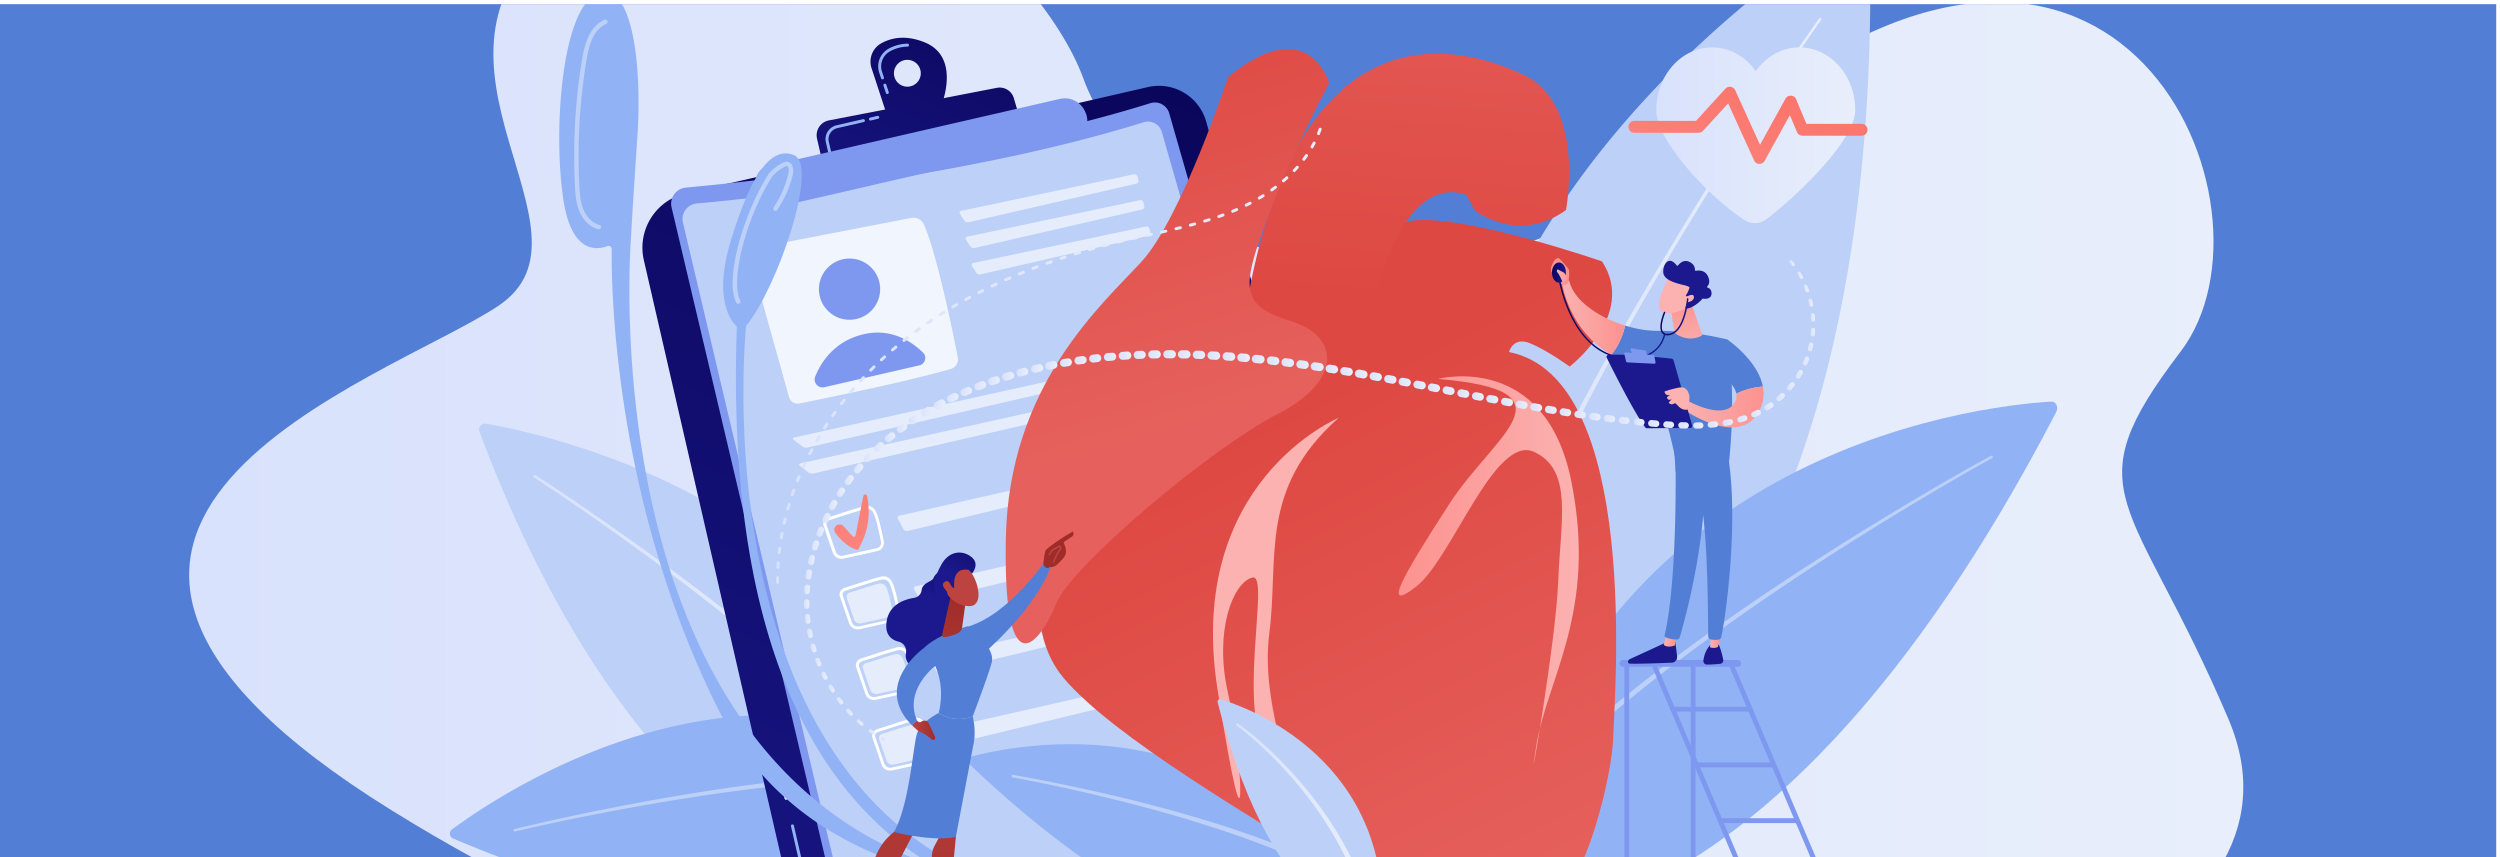 <svg id="bb541ca6-7fc7-4bcc-8911-896de73b16f0" data-name="Layer 1" xmlns="http://www.w3.org/2000/svg" xmlns:xlink="http://www.w3.org/1999/xlink" viewBox="0 0 1458.54 500"><defs><style>.bb9f966d-7a0f-4b46-b52c-b2085bf26014{fill:none;}.af8a2fe4-797d-4cf2-9b87-fa91e4b0b101{clip-path:url(#a314d119-65af-476b-b1e1-ca1fcd4c7081);}.b7d5e713-bc32-46ff-8ff3-1bdec9ec0a5a{fill:#527fd5;}.bb050ce9-f0ad-4d5c-8886-b0a928e88fbc{fill:url(#f0b68b01-bf59-4abf-8a5b-4fbd5a31e2ba);}.a0c7e764-cc0f-4448-bf62-617978eaf4c2{fill:#bdd0f8;}.f20e8018-5f97-4b4a-bf99-432885d6b151{fill:url(#bb92f385-a821-4e2c-95a8-13769be8a626);}.b7a98922-d41e-47c3-b15d-3541eca0fcd2{fill:#91b3f6;}.a9781bc6-233f-4b9d-a6aa-9ca9f447fe55{fill:url(#b79c3bc7-cb62-4ae8-be2c-2296d337e4f7);}.a11bb1f9-c9b4-4d0d-9d6b-85fbdce56572{fill:url(#b021ef47-8102-4575-954e-c3a0758865ab);}.b5d92873-5968-46a3-89b2-6d430d38b874,.b76d2843-2828-4b1a-98ec-d5131bc17211,.e07bfb21-3f56-42bd-8f61-4d5f254164f3{fill:#fff;}.b32bab84-ed3d-4515-b89a-df47dc74f12a{fill:#7e98f0;}.b5d92873-5968-46a3-89b2-6d430d38b874{opacity:0.78;}.a7a4e5f2-fec0-4d36-88db-f9d20e52453f,.e07bfb21-3f56-42bd-8f61-4d5f254164f3{opacity:0.6;}.a2cee53d-f48e-4540-8c77-746b5549fe93{fill:url(#b63528fb-1ebf-49e2-8e96-3fd22a1baef5);}.f565a1ee-15d5-424d-97c8-c0e7cb30a75f{fill:url(#a30bda48-9b7c-40d9-a979-669d646d99b9);}.b8da76ff-0e26-4d6b-982f-68a99dd83c99{fill:url(#bc410aa9-0467-441d-96d5-b25dcb8dfdfb);}.bc810954-eaf3-4e98-959f-2ed4bf3a4ba2{fill:url(#a9c13bf9-1144-4ce3-bf90-fe0202b33e37);}.b4ed856c-2528-4500-9c7f-8f7355605f4c{fill:url(#a0aed34e-077f-463c-ae63-95d7be155a22);}.a9a5f275-3f71-4a49-b91a-5906ccad86ba{fill:url(#ae4ff0eb-2d0f-49e9-b083-f1c7a4ff2518);}.e55c19cc-e1c5-4532-b731-acd88f1fd6fa{fill:url(#ad1a13ce-5cb7-48c8-b43e-0f971e0de275);}.bd85283c-36e0-46c3-b8ce-2696948e7800{fill:url(#a3de3c91-ef73-4226-bf16-c69c66fe743d);}.e3d1bd17-e778-41a3-bd6c-5b33888b22fd{fill:url(#a5a8565e-80a3-4255-8838-9b6c5d311386);}.a309cbe7-95e4-46dc-8dc8-4f084a974614{fill:url(#ab1bd03d-a159-4fd5-9500-de07f77f4379);}.a70845c6-2a85-458f-9f4c-6eb5b8aba961{fill:url(#ec96430a-35d8-4402-aefb-1d12c52f3109);}.fba0955d-125f-4221-bbcf-927a76f12060{fill:url(#e9a2848b-34eb-4824-b98c-9228c06fca4c);}.b4b76b55-11a6-4832-a193-d94938ce6749{fill:url(#ba1e86c0-c89e-4785-9e91-300f7f6d0120);}.b4b7f2d8-070c-4c09-88b8-6ec50268e5bf{fill:url(#e14d2516-37a6-4857-abb1-3fe2833c6eb3);}.f10c7296-3385-4b20-855f-e88c1b1788ed{fill:url(#b75c3912-9894-4876-922d-eda56a6080c8);}.f2ff84ee-1374-45e6-826a-30c76eb5aefd{fill:url(#a009231a-32ac-42f0-904d-b11c3a2d7a85);}.b4633ca5-7165-4fd3-8a7a-3d3bc7c6a2b3{fill:url(#a5fbaf61-6022-4efb-9dc4-7b6b28a89534);}.fae539f6-6c70-4b41-895b-bfc03e3b1ac5{fill:url(#b660b73b-a86e-46e8-a982-9c5f28e3112f);}.f32a9890-4794-47b1-b41a-5e685a00de46{fill:url(#e5c083b0-1fb1-48d8-86ca-e31806fd9f9f);}.f0f265ba-01a0-40c3-b71c-fad9febabeed{fill:url(#ee2c33a9-cddc-42ff-9a2a-cd0d02f37e18);}.f1e16fb5-2332-40a6-952b-12d79febaa0b{fill:url(#b244dc20-a520-4c7b-826a-4095be158f2e);}.b6ec3bfb-33bc-4aa5-8c94-f92fce596a74{fill:url(#a1c7ef24-9f97-4ee2-8e0d-fa2faf7289ff);}.a1026f45-7fba-4557-9dc3-080ff30cdcc5{fill:url(#a2442069-8333-487f-a6da-6bf48cac8cd8);}.bf3de821-902d-4713-a4a6-cb5525584445{fill:url(#eb910f1f-6d3d-46c3-befb-cb00039e56f9);}.b68fa0d5-5df9-4afe-bbbf-9e6872e60fec{fill:url(#e2cb90f8-1903-4856-8f3a-e8f6fd625b3f);}.a2401ea3-5ab9-4424-980e-3f5cd93a3aa8{fill:url(#b336d5c4-ccfe-4f77-a5ec-87b17e74339c);}.fe5f474c-7553-49b7-a2e4-5b629e072fd2{fill:url(#bf56abe0-64b8-43a9-9bf0-e2de8c859298);}.a3af5a5d-2c73-4053-bd94-491656192b60{fill:url(#e9422ffd-fa1d-4c23-a3ac-3a38b327f3b8);}.f5a60f48-916e-4ec1-9830-896bcf51364d{fill:url(#b37bdfb2-69b4-41e1-aefa-89afdae0d200);}.f2b51604-8af9-4a71-8a74-f8a12cd932d0{fill:url(#ee5c8f2d-4531-4833-9740-c50b21fa2fe6);}.b779fb49-286e-4187-b98d-43f2a950b452{fill:url(#ad4729dc-5ecf-4422-b7e1-daed35cc66af);}.a37f9ab6-6430-4519-8b75-19bd4f822a57{fill:url(#a4d20243-bfe8-48d2-b2f7-803c3e9e1907);}.b92fadc1-37b8-499c-b34b-0d810b040df2{fill:url(#ada9c9ee-920b-4bf5-9599-54d0b75ea1b7);}.b0e408b6-7f4b-4eb5-bfc7-660f6cdc06ff{fill:url(#b2346a1c-be9a-4f14-a4f2-b8e60c649ad5);}.b0ac81d8-2c99-4464-ab4e-3bd8bd28b5fe{fill:url(#a85f23c6-0e46-4e32-aaac-8f20b290ce48);}.b8451cb4-cf80-45d1-b503-f6494a8b1c87{fill:url(#a9df9a5f-ef41-4198-a4fc-3084f599ec03);}.b8e157d0-2d47-4b6b-94a6-1bc06d31950d{fill:url(#fa8fa072-9485-40d7-98c5-b585bd688d2b);}.a173bf71-f2b2-4ca2-a798-4d5adadb3f90{fill:url(#a15bb27c-dec8-44d0-abbf-59c6d430b04b);}.b1c60048-1892-4941-9fe2-38fdb8f864ad{fill:url(#f7cb38c2-ba70-44eb-b9a1-492164176566);}.b825a2b5-a17a-4eaa-a70f-9942bafa78ec{fill:url(#a51a72a5-485e-4db6-a2da-38e7a6fc18d0);}.f07cad95-bb61-45c4-ad78-c6275aeb8551{fill:url(#b4d1aacb-4bbe-450d-b4e5-0de615f37a38);}.a0011dfd-d3e8-43d7-bf7a-bd649f7a3d3c{fill:url(#a642db1f-8332-4706-9595-bc2c9f32cb67);}.f93673a7-7445-4b05-9a73-c118066ae264{fill:url(#ea915493-6009-40ce-b7ed-4205d361c4b4);}.b2366ce7-9029-467c-a293-f88736b55a00{fill:url(#b92b4b50-cf66-4c6f-abe7-89c7f7fad3f4);}.f9e3090c-aae8-43d9-ad1a-410f2ff88daa{fill:url(#b08444a4-0281-416d-99d6-4505cfa5a9fb);}.ebf3cfb6-fd08-4a72-b28c-66b130d51384{fill:url(#fd6c3036-ad72-4b8d-9d2b-a6ee89627b12);}.ef2f7ec5-c087-4bdb-9901-fbca7aaf9e79{fill:url(#a49f95f2-bd94-4b57-8916-d25cbc89a996);}.e0e5a8b6-e5f6-42f4-8310-a87f5dc38a23{fill:url(#f4109536-7269-4e4f-b509-393149df8aba);}.bad8f3b5-f11b-4699-b6d6-9a560dbe6b70{fill:url(#a73ed93a-cb6b-481b-ae11-48c21d227446);}.e32525f2-c565-41b6-8b09-822b73e93d7a{fill:url(#bd66ff96-c54e-4f16-b8fb-94850ce925b5);}.a54c4c3b-2795-4975-ac15-d3321939532e{fill:url(#b63c20bf-6c8e-40c1-8e3d-9aa6d6ef58d1);}.b8b09be7-2d19-410d-a713-6dd4a795463f{fill:url(#a9e0b50a-71da-4717-9d6e-827ea17e841d);}.a6d22297-b94e-4bd6-b529-c50135f1d5d3{fill:url(#b8805f69-2306-4df7-9b14-d89ffe774863);}.eb0e6a80-abd2-4ddc-bee8-783b631d5269{fill:url(#a060fd15-ddc1-476f-b9c6-79a93909956f);}.b9a5d417-2a5a-4582-b1a3-b1035f0d5be1{fill:url(#eb4311be-1a39-46cb-b6b6-899f3d681782);}.fe14aa23-d9a3-4fc4-bf58-045c71696220{fill:url(#b5b0e0f0-2688-4409-a894-e63f6f2bfc53);}.a72bf68a-550e-4cbd-ae91-5cec7c5545be{fill:url(#aa741be7-b15c-407f-bf42-05a2e2fd7b5e);}.ac7018e0-293c-4d82-a8d6-5eb6b91dc2c4{fill:url(#eab54e07-f0df-4d83-8586-99b71dc33363);}.ae56d42a-92b5-4552-9233-1b8ad1c8b2a0{fill:url(#a414ca40-2ef6-411d-b685-74caa45db08e);}.ad492f80-af98-4ab2-89d6-b0c0d9f43eaf{fill:url(#aad17aa6-3d20-4474-a383-a5dd23005839);}.b0376a02-60fd-4da8-8cbb-515c39f7978a{fill:url(#b8fbc239-e092-4d35-aed6-a3a88814e53d);}.b238d8ea-dec8-4c0f-bb71-6ad3f1c37ba3{fill:url(#fe24ee51-4085-445f-a310-490afcf311f0);}.a36aca01-1872-47a9-887a-3621b2b04e0f{fill:url(#ba245caa-dcde-4835-b833-2bbf1af7887b);}.f71b0a7e-fa54-4bc6-8f16-de9f25c84025{fill:url(#ba4950a0-2fbf-459a-8d90-8557210bf00f);}.ac54c128-1d4f-4ddc-8a1e-7622a42e6066{fill:url(#ad8073b6-eb1a-4a72-9652-e3196d3af4d3);}.e5fcdf48-843f-4517-be30-b01d734182da{fill:url(#b277f44f-f232-4bfb-9a3a-1c822ac2d784);}.b79302a1-3e4a-446e-aac1-87e74ae0491a{fill:url(#ac1f4e60-4eb7-4b0a-92fd-47afa3bbb0cb);}.ac1bb8d1-97d8-466d-a7bc-53bdeaf2519e{fill:url(#b5b75077-c8ba-49e1-9f02-127f899a2c15);}.f319bfe2-9c1c-463b-946a-dd8896cb23f7{fill:url(#e4ebc1e9-a3bc-4260-8794-3264f3c49576);}.b21c6b5b-7100-4fcc-9374-5fcf4880e4e3{fill:url(#bc7436dd-1279-4ffa-bfdb-2bf5e81c24b7);}.f9bad2c6-cdec-443b-a53e-deb202002e96{fill:url(#a9299ac4-23b1-4db8-aeb1-063cca8f109c);}.eee08c9f-478d-4d5b-b02c-89b1a703979c{fill:url(#a11aa513-bb2b-41fe-bd78-9aa5fa7af4a0);}.ac2e8e3e-968c-4abb-a6df-ff2c64434ce9{fill:url(#a96fd79a-3b6a-4b14-8c91-838a3f805bea);}.bbcea2d7-f4fd-4c73-b6bc-f6526261a614{fill:url(#a97024ed-1047-453e-9c70-346d590b043b);}.e77f59df-8091-4985-a804-339af3e0cc13{fill:url(#ba612537-683c-4c84-974a-ca7591be653d);}.f7e59c0a-633f-4559-8cdc-3e0de515b6d5{fill:url(#b31ccd3c-00dc-421c-9bb5-e6dffba8a10a);}.a0af0e1a-856f-4774-b11c-59eaf5d887ad{fill:url(#f5ecd5d4-fe01-40f0-b165-0b217044bda2);}.aa9a3eb7-e634-44bb-809e-e5484d31d871{fill:url(#ba8fa3a9-3c98-4e26-9ba1-ca80bfe5c5dc);}.f130ecf9-3fe8-4294-8b5f-11abfd779b83{fill:url(#a53d2fd7-7e68-45d8-8378-4c7a711fb54f);}.a58ec125-17ca-4308-a726-35c1308074c0{fill:url(#a550947b-670b-4ec7-b7a4-7b857ae890d9);}.f5f92f95-cdde-4cf9-b820-66b626f57bb3{fill:url(#f8394b5d-f778-4861-be59-2ec8c30375a6);}.b9079527-b810-4d4e-a00d-e5ee40e53e74{fill:url(#baf78ead-1636-4515-8782-6f4372e6c711);}.ebbc380e-8c8a-48bb-887b-0b7a9eaf415c{fill:url(#e0419cd6-6b17-488d-a9c7-bad916edc49d);}.b153aa70-048d-4b7f-a75b-60e4965b6e64{fill:url(#e900ba82-d970-4989-9c9b-ba74272d9a7f);}.a5a3cd95-eea5-4e92-bedb-0f969e89c721{fill:url(#ae3479c6-9be8-4b6a-8432-68e39723720c);}.b8f2fb45-efb4-4081-9520-a22b7738fc89{fill:url(#ba621e39-a623-4231-8208-3aecabdc8d3e);}.ee34820c-089b-401c-9e3f-818048716c6f{fill:url(#ad2b6463-0473-4eda-b61b-432e5ec23bfb);}.e3f0ab49-ad4d-4917-ab78-77e3a250c168{fill:url(#bb4ae138-b3e6-4fd7-a02a-994fe8c90bf5);}.bb6d7320-44aa-453c-ae20-cf7f3f8dda26{fill:url(#a51f9997-6ea2-408e-8c62-e8429772360c);}.b6ec99a9-ecb4-45c0-b954-6913fdbdb2c5{fill:url(#b81d222b-09a0-41e5-9359-24379cd1459f);}.bcdae475-506d-4a85-8fc2-e51f3f638840{fill:url(#b0ce4dd8-27c1-4b0a-bfd2-8318b8c89827);}.e07359f9-a312-4d3e-a112-9b46f785de86{fill:url(#e5563223-dc00-4051-bebc-196f6a21116b);}.e97e7cdb-dc90-4b22-9655-fe0bb0712f93{fill:url(#e0bd8aaa-f43d-4c64-b5e5-1c391036a527);}.a5872d5d-3d8a-4391-a73b-cce46e124d0a{fill:url(#bec63d6b-2795-4f91-9d1c-17f279561657);}.a3671ae6-51d9-4d55-8e4f-55ad0c98d108{fill:url(#eea45bc2-2f51-4922-bba8-aacd95d1294a);}.e01c2365-99be-4401-9cc9-1352b9e8dd36{fill:url(#bc8e0e28-0ee2-4505-b973-3eade802f4dd);}.b8a74418-5bdf-4fae-891a-c753a230038e{fill:url(#b49a5ec6-a703-4426-b776-73bedf992c68);}.b931cbc1-ef3a-4ba6-8012-f800557fbdd9{fill:url(#a4dd99fb-3861-446f-9512-c93553cacf41);}.e1dcd61f-48ee-4191-bdce-371166403f2d{fill:url(#a836115c-8c88-4ecc-8e49-9d8ff701116b);}.b70bfc26-70f5-4bc1-9a33-4c989b6ca0a5{fill:url(#fbd68967-93d6-45a1-8cd4-f69f81ca796c);}.fc465e2f-9ca8-46bb-8e1e-1ced7641777a{fill:url(#acda60bb-ab57-4c7f-a7d6-16e7e8f8a591);}.fbb7396d-9387-4cd6-b125-90e4ab5edd07{fill:url(#b6a48b80-4609-42b6-96a0-c00788f5b1b0);}.f6095bda-b9a8-4e0f-ba52-de13655d29b5{fill:url(#ff707af5-f56a-4f55-90be-68aefe36b21f);}.e6b5e266-c4fe-41a1-a72b-b903307b04ff{fill:url(#b57c243a-802d-4604-a6d7-614c8e7f799b);}.a13e1052-1eb6-4729-8d3e-5b6e827cbb1b{fill:url(#f80ec99c-d0a3-4281-9554-552484ac11e0);}.bd41b571-af35-4902-9491-4382f4d06c03{fill:url(#a49ff6c7-fc9d-4a8f-a73c-b20e0c649430);}.f9f216bb-433f-4b26-b6b4-d092d54c0e8d{fill:url(#e511a74e-ecd2-4090-be04-b51c8c821a42);}.be5b8181-a6f7-43eb-bcd5-279f521d3868{fill:url(#a8542507-2581-466e-b3f6-d986dabedafd);}.eddb1842-a2f6-46c9-9afd-79c96dd0ad1e{fill:url(#aeda25b2-0fe2-461a-a6e1-8de1cd9ce392);}.e0d53db5-81f5-4258-816f-9ba8f81f6a6c{fill:url(#a2c9aff1-11f0-4376-a948-27ad443b2041);}.a68f8c1e-aa37-4b10-a4a9-2a709a887518{fill:url(#a7a92fe7-4fc4-4f98-a3e2-43eaea6e1c09);}.a524296c-ecc2-4c64-a300-127292a5b24a{fill:url(#b7b3da7c-e86e-4638-84c4-3e646c407022);}.e70f9d71-0224-4736-af04-e77e28a4b1f4{fill:url(#a9411d94-f371-4395-b369-fddcdda1cb54);}.af326c5e-d048-4634-8fcf-2b3c5c03fbcc{fill:url(#e982fdde-ef58-4782-845d-0ea4eabd1e90);}.e31ad5ed-da37-451a-a827-78efc3e90b6b{fill:url(#b65acdf6-1b00-4e3f-b180-fc3018d98527);}.bb034903-99ef-405d-b648-054f3a1a1ff4{fill:url(#ea44882e-a1cf-48c9-aeb3-9c04744e4dfc);}.f7099466-742d-4b64-b0c5-43995c06d112{fill:url(#b13125ee-fbe1-450d-a720-f3d078b04352);}.a6b12cdd-0718-45f0-a2c4-1d7cc3c15a7f{fill:url(#e0003897-df9b-4520-95a3-9ea1fd9bdce7);}.e402a9a5-ad41-403e-aeb7-9e8f66ae5b81{fill:url(#a86e3a34-af19-424d-bc3b-bf2f1acdd1aa);}.aefa2e70-0354-441d-9477-692164eb5944{fill:url(#f21ad3d0-8778-4ed8-96f2-763399f61c20);}.bb9189e0-26fe-4f89-8616-c046d9ac23a8{fill:url(#ed9eb959-2253-4eda-8431-eeaf94d28fc3);}.ec435abd-9554-4210-a552-a51c84fc1955{fill:url(#b01014ac-19a8-4ed6-a16a-2b8565e12e9f);}.a7a6a1a4-ce9b-4e32-bb7c-da54773f8b1f{fill:url(#af68b59c-679c-4554-8aeb-06594a5b0ff8);}.b8e503fe-a1e4-4573-a9e3-f566d488fc1b{fill:url(#eee921b6-af3d-4907-adee-f00ad2d2e66c);}.ffcabbd1-c253-4bf1-8080-a29dc32e3d31{fill:url(#e83a64c7-0dec-45bd-b0c5-5d0d67ae0dec);}.a9a18589-71c1-4e40-9bf0-a0994faad1d2{fill:url(#ba651727-7306-4e05-a8a8-9193a47d0794);}.b3c226bb-7296-4e3e-8372-a9164d033f6c{fill:url(#f65b519a-1ba6-4422-8481-4ccf53d61aa0);}.b5a12717-95e7-41f8-92ac-4de11821e54a{fill:url(#a7671356-dad1-4388-b1b2-4aeb10e3fe94);}.f7494eeb-a528-4387-8c26-cccbb1755823{fill:url(#fd1020de-6ea9-4120-98b5-ee0b19a4feab);}.a499990d-ce2e-4ecd-a96a-fb9587937b4c{fill:url(#a215d49b-ae95-4500-a4e3-1b41fc125959);}.abe5398c-64e0-450c-a12b-fb6f7a013489{fill:url(#afd2221c-9acf-4f4a-b4df-49ee65f36e97);}.bf3ef3b0-9366-4ca8-80d3-41d6480f6ee4{fill:url(#a4336189-e1ea-4faf-a1ff-941da90bd672);}.a7349594-320a-4842-9b99-2ec5d54847d2{fill:url(#b196725f-3758-45eb-b795-6719506f2ec4);}.befeeab5-73ee-4053-a454-09de3922f04a{fill:url(#e946f4e5-8ed9-4e8a-9813-d23e1a081021);}.abc6324e-3782-4b25-a97b-359eac675796{fill:url(#ed746c92-21e0-4e84-82c1-10d1707c43a8);}.a7a0d319-49ea-4bde-9977-0649cefb721d{fill:url(#a4cf2147-bec9-4258-be30-f28d3950c607);}</style><clipPath id="a314d119-65af-476b-b1e1-ca1fcd4c7081"><rect class="bb9f966d-7a0f-4b46-b52c-b2085bf26014" x="-2.34" y="2.42" width="1458.67" height="499.71"/></clipPath><linearGradient id="f0b68b01-bf59-4abf-8a5b-4fbd5a31e2ba" x1="110.37" y1="265.58" x2="1308.74" y2="265.58" gradientUnits="userSpaceOnUse"><stop offset="0" stop-color="#d9e2fc"/><stop offset="1" stop-color="#e8eefb"/></linearGradient><linearGradient id="bb92f385-a821-4e2c-95a8-13769be8a626" x1="311.07" y1="380.2" x2="552.92" y2="380.2" xlink:href="#f0b68b01-bf59-4abf-8a5b-4fbd5a31e2ba"/><linearGradient id="b79c3bc7-cb62-4ae8-be2c-2296d337e4f7" x1="849.78" y1="212.93" x2="1062.55" y2="212.93" xlink:href="#f0b68b01-bf59-4abf-8a5b-4fbd5a31e2ba"/><linearGradient id="b021ef47-8102-4575-954e-c3a0758865ab" x1="249.49" y1="460.34" x2="-189.09" y2="1036.4" gradientTransform="translate(362.19 -342.17) rotate(-12.95)" gradientUnits="userSpaceOnUse"><stop offset="0" stop-color="#0a065b"/><stop offset="1" stop-color="#1b198d"/></linearGradient><linearGradient id="b63528fb-1ebf-49e2-8e96-3fd22a1baef5" x1="34.89" y1="578.77" x2="-65.86" y2="750.73" gradientTransform="translate(362.19 -342.17) rotate(-12.95)" gradientUnits="userSpaceOnUse"><stop offset="0" stop-color="#fb7166"/><stop offset="1" stop-color="#fc928f"/></linearGradient><linearGradient id="a30bda48-9b7c-40d9-a979-669d646d99b9" x1="121.31" y1="355.87" x2="-5.95" y2="523.28" xlink:href="#b021ef47-8102-4575-954e-c3a0758865ab"/><linearGradient id="bc410aa9-0467-441d-96d5-b25dcb8dfdfb" x1="135.27" y1="366.48" x2="8.01" y2="533.89" xlink:href="#b021ef47-8102-4575-954e-c3a0758865ab"/><linearGradient id="a9c13bf9-1144-4ce3-bf90-fe0202b33e37" x1="758.32" y1="236.55" x2="903.78" y2="530.86" gradientUnits="userSpaceOnUse"><stop offset="0" stop-color="#de4842"/><stop offset="1" stop-color="#e6615d"/></linearGradient><linearGradient id="a0aed34e-077f-463c-ae63-95d7be155a22" x1="818.83" y1="174.7" x2="839.13" y2="-95.92" xlink:href="#a9c13bf9-1144-4ce3-bf90-fe0202b33e37"/><linearGradient id="ae4ff0eb-2d0f-49e9-b083-f1c7a4ff2518" x1="626.65" y1="18.79" x2="696" y2="250.51" xlink:href="#a9c13bf9-1144-4ce3-bf90-fe0202b33e37"/><linearGradient id="ad1a13ce-5cb7-48c8-b43e-0f971e0de275" x1="860.92" y1="-20.32" x2="820.33" y2="108.23" gradientUnits="userSpaceOnUse"><stop offset="0" stop-color="#fc928f"/><stop offset="1" stop-color="#fbb2b1"/></linearGradient><linearGradient id="a3de3c91-ef73-4226-bf16-c69c66fe743d" x1="816.03" y1="332.67" x2="921.09" y2="332.67" xlink:href="#ad1a13ce-5cb7-48c8-b43e-0f971e0de275"/><linearGradient id="a5a8565e-80a3-4255-8838-9b6c5d311386" x1="721.13" y1="480.51" x2="801.92" y2="480.51" xlink:href="#f0b68b01-bf59-4abf-8a5b-4fbd5a31e2ba"/><linearGradient id="ab1bd03d-a159-4fd5-9500-de07f77f4379" x1="-2759.79" y1="541.96" x2="-2736.96" y2="458.24" gradientTransform="matrix(-1, 0, 0, 1, -1752.13, 0)" xlink:href="#b021ef47-8102-4575-954e-c3a0758865ab"/><linearGradient id="ec96430a-35d8-4402-aefb-1d12c52f3109" x1="-2730" y1="373.59" x2="-2722.77" y2="373.59" gradientTransform="matrix(-1, 0, 0, 1, -1752.13, 0)" xlink:href="#ad1a13ce-5cb7-48c8-b43e-0f971e0de275"/><linearGradient id="e9a2848b-34eb-4824-b98c-9228c06fca4c" x1="-2792.07" y1="533.16" x2="-2769.24" y2="449.44" gradientTransform="matrix(-1, 0, 0, 1, -1752.13, 0)" xlink:href="#b021ef47-8102-4575-954e-c3a0758865ab"/><linearGradient id="ba1e86c0-c89e-4785-9e91-300f7f6d0120" x1="-2756.02" y1="373.22" x2="-2749.79" y2="373.22" gradientTransform="matrix(-1, 0, 0, 1, -1752.13, 0)" xlink:href="#ad1a13ce-5cb7-48c8-b43e-0f971e0de275"/><linearGradient id="e14d2516-37a6-4857-abb1-3fe2833c6eb3" x1="-2700.28" y1="185.17" x2="-2663.38" y2="185.17" gradientTransform="matrix(-1, 0, 0, 1, -1752.13, 0)" xlink:href="#ad1a13ce-5cb7-48c8-b43e-0f971e0de275"/><linearGradient id="b75c3912-9894-4876-922d-eda56a6080c8" x1="8621.28" y1="178.75" x2="8645.59" y2="234.06" gradientTransform="translate(-7701.91)" xlink:href="#ad1a13ce-5cb7-48c8-b43e-0f971e0de275"/><linearGradient id="a009231a-32ac-42f0-904d-b11c3a2d7a85" x1="-2781.01" y1="237.43" x2="-2734.32" y2="237.43" gradientTransform="matrix(-1, 0, 0, 1, -1752.13, 0)" xlink:href="#ad1a13ce-5cb7-48c8-b43e-0f971e0de275"/><linearGradient id="a5fbaf61-6022-4efb-9dc4-7b6b28a89534" x1="981.62" y1="172.92" x2="986.7" y2="206.75" xlink:href="#ad1a13ce-5cb7-48c8-b43e-0f971e0de275"/><linearGradient id="b660b73b-a86e-46e8-a982-9c5f28e3112f" x1="-7723.68" y1="-3203.83" x2="-7712.69" y2="-3228.92" gradientTransform="matrix(-0.75, -0.67, -0.67, 0.75, -6930.97, -2538.7)" xlink:href="#ad1a13ce-5cb7-48c8-b43e-0f971e0de275"/><linearGradient id="e5c083b0-1fb1-48d8-86ca-e31806fd9f9f" x1="-7708.53" y1="-3276.22" x2="-7702.75" y2="-3243.31" gradientTransform="matrix(-0.75, -0.67, -0.67, 0.75, -6930.97, -2538.7)" xlink:href="#b021ef47-8102-4575-954e-c3a0758865ab"/><linearGradient id="ee2c33a9-cddc-42ff-9a2a-cd0d02f37e18" x1="-7730.42" y1="-3206.78" x2="-7719.43" y2="-3231.87" gradientTransform="matrix(-0.75, -0.67, -0.67, 0.75, -6930.97, -2538.7)" xlink:href="#ad1a13ce-5cb7-48c8-b43e-0f971e0de275"/><linearGradient id="b244dc20-a520-4c7b-826a-4095be158f2e" x1="968.69" y1="184.79" x2="985.07" y2="184.79" gradientTransform="matrix(1, 0, 0, 1, 0, 0)" xlink:href="#b021ef47-8102-4575-954e-c3a0758865ab"/><linearGradient id="a1c7ef24-9f97-4ee2-8e0d-fa2faf7289ff" x1="909.08" y1="185.38" x2="971.55" y2="185.38" gradientTransform="matrix(1, 0, 0, 1, 0, 0)" xlink:href="#b021ef47-8102-4575-954e-c3a0758865ab"/><linearGradient id="a2442069-8333-487f-a6da-6bf48cac8cd8" x1="1003.84" y1="161.28" x2="987.77" y2="187.22" gradientTransform="matrix(1, 0, 0, 1, 0, 0)" xlink:href="#b021ef47-8102-4575-954e-c3a0758865ab"/><linearGradient id="eb910f1f-6d3d-46c3-befb-cb00039e56f9" x1="957.86" y1="204.49" x2="971.39" y2="221.69" xlink:href="#ad1a13ce-5cb7-48c8-b43e-0f971e0de275"/><linearGradient id="e2cb90f8-1903-4856-8f3a-e8f6fd625b3f" x1="905.44" y1="158.99" x2="913.58" y2="158.99" gradientTransform="matrix(1, 0, 0, 1, 0, 0)" xlink:href="#b021ef47-8102-4575-954e-c3a0758865ab"/><linearGradient id="b336d5c4-ccfe-4f77-a5ec-87b17e74339c" x1="-2205.75" y1="543" x2="-2195.41" y2="527.12" gradientTransform="matrix(-0.98, 0.21, 0.21, 0.98, -1358.01, 103.19)" xlink:href="#ad1a13ce-5cb7-48c8-b43e-0f971e0de275"/><linearGradient id="bf56abe0-64b8-43a9-9bf0-e2de8c859298" x1="-4999.04" y1="311.28" x2="-4983.84" y2="349.39" gradientTransform="matrix(-1, 0, 0, 1, -4439.27, 0)" xlink:href="#b021ef47-8102-4575-954e-c3a0758865ab"/><linearGradient id="e9422ffd-fa1d-4c23-a3ac-3a38b327f3b8" x1="-4997.94" y1="606.07" x2="-4979.4" y2="389.4" gradientTransform="matrix(-1, 0, 0, 1, -4439.27, 0)" gradientUnits="userSpaceOnUse"><stop offset="0" stop-color="#9f2c29"/><stop offset="1" stop-color="#bd4340"/></linearGradient><linearGradient id="b37bdfb2-69b4-41e1-aefa-89afdae0d200" x1="-4960.64" y1="609.3" x2="-4942.1" y2="392.56" xlink:href="#e9422ffd-fa1d-4c23-a3ac-3a38b327f3b8"/><linearGradient id="ee5c8f2d-4531-4833-9740-c50b21fa2fe6" x1="561" y1="344.49" x2="536.9" y2="445.34" gradientTransform="matrix(1, 0, 0, 1, 0, 0)" xlink:href="#e9422ffd-fa1d-4c23-a3ac-3a38b327f3b8"/><linearGradient id="ad4729dc-5ecf-4422-b7e1-daed35cc66af" x1="-5056.21" y1="-396.58" x2="-5046.06" y2="-345.84" gradientTransform="matrix(-0.98, -0.19, -0.19, 0.98, -4349.22, -554.11)" xlink:href="#e9422ffd-fa1d-4c23-a3ac-3a38b327f3b8"/><linearGradient id="a4d20243-bfe8-48d2-b2f7-803c3e9e1907" x1="-4994.07" y1="-103.87" x2="-4978.88" y2="-65.76" gradientTransform="matrix(-0.98, -0.19, -0.19, 0.98, -4349.22, -554.11)" xlink:href="#b021ef47-8102-4575-954e-c3a0758865ab"/><linearGradient id="ada9c9ee-920b-4bf5-9599-54d0b75ea1b7" x1="-5047.95" y1="-398.23" x2="-5037.8" y2="-347.49" gradientTransform="matrix(-0.98, -0.19, -0.19, 0.98, -4349.22, -554.11)" xlink:href="#e9422ffd-fa1d-4c23-a3ac-3a38b327f3b8"/><linearGradient id="b2346a1c-be9a-4f14-a4f2-b8e60c649ad5" x1="-5025.8" y1="-108.85" x2="-4997.73" y2="-44.99" gradientTransform="matrix(-0.98, -0.21, -0.21, 0.98, -4335.74, -608.15)" xlink:href="#e9422ffd-fa1d-4c23-a3ac-3a38b327f3b8"/><linearGradient id="a85f23c6-0e46-4e32-aaac-8f20b290ce48" x1="635.6" y1="242.58" x2="626.08" y2="280" gradientTransform="matrix(1, 0, 0, 1, 0, 0)" xlink:href="#e9422ffd-fa1d-4c23-a3ac-3a38b327f3b8"/><linearGradient id="a9df9a5f-ef41-4198-a4fc-3084f599ec03" x1="-1610.4" y1="426.04" x2="-1596.93" y2="426.04" gradientTransform="matrix(-1, 0, 0, 1, -1064.75, 0)" xlink:href="#e9422ffd-fa1d-4c23-a3ac-3a38b327f3b8"/><linearGradient id="fa8fa072-9485-40d7-98c5-b585bd688d2b" x1="966.32" y1="78.9" x2="1082.38" y2="78.9" xlink:href="#f0b68b01-bf59-4abf-8a5b-4fbd5a31e2ba"/><linearGradient id="a15bb27c-dec8-44d0-abbf-59c6d430b04b" x1="1033.22" y1="35.64" x2="987.74" y2="170.77" gradientTransform="matrix(1, 0, 0, 1, 0, 0)" xlink:href="#b63528fb-1ebf-49e2-8e96-3fd22a1baef5"/><linearGradient id="f7cb38c2-ba70-44eb-b9a1-492164176566" x1="513.97" y1="431.54" x2="518.04" y2="431.54" xlink:href="#f0b68b01-bf59-4abf-8a5b-4fbd5a31e2ba"/><linearGradient id="a51a72a5-485e-4db6-a2da-38e7a6fc18d0" x1="506.62" y1="426.97" x2="510.68" y2="426.97" xlink:href="#f0b68b01-bf59-4abf-8a5b-4fbd5a31e2ba"/><linearGradient id="b4d1aacb-4bbe-450d-b4e5-0de615f37a38" x1="499.82" y1="421.62" x2="503.86" y2="421.62" xlink:href="#f0b68b01-bf59-4abf-8a5b-4fbd5a31e2ba"/><linearGradient id="a642db1f-8332-4706-9595-bc2c9f32cb67" x1="493.64" y1="415.58" x2="497.64" y2="415.58" xlink:href="#f0b68b01-bf59-4abf-8a5b-4fbd5a31e2ba"/><linearGradient id="ea915493-6009-40ce-b7ed-4205d361c4b4" x1="488.12" y1="408.95" x2="492.04" y2="408.95" xlink:href="#f0b68b01-bf59-4abf-8a5b-4fbd5a31e2ba"/><linearGradient id="b92b4b50-cf66-4c6f-abe7-89c7f7fad3f4" x1="483.27" y1="401.81" x2="487.1" y2="401.81" xlink:href="#f0b68b01-bf59-4abf-8a5b-4fbd5a31e2ba"/><linearGradient id="b08444a4-0281-416d-99d6-4505cfa5a9fb" x1="479.1" y1="394.24" x2="482.83" y2="394.24" xlink:href="#f0b68b01-bf59-4abf-8a5b-4fbd5a31e2ba"/><linearGradient id="fd6c3036-ad72-4b8d-9d2b-a6ee89627b12" x1="475.63" y1="386.33" x2="479.26" y2="386.33" xlink:href="#f0b68b01-bf59-4abf-8a5b-4fbd5a31e2ba"/><linearGradient id="a49f95f2-bd94-4b57-8916-d25cbc89a996" x1="472.87" y1="378.14" x2="476.4" y2="378.14" xlink:href="#f0b68b01-bf59-4abf-8a5b-4fbd5a31e2ba"/><linearGradient id="f4109536-7269-4e4f-b509-393149df8aba" x1="470.84" y1="369.73" x2="474.26" y2="369.73" xlink:href="#f0b68b01-bf59-4abf-8a5b-4fbd5a31e2ba"/><linearGradient id="a73ed93a-cb6b-481b-ae11-48c21d227446" x1="469.56" y1="361.17" x2="472.86" y2="361.17" xlink:href="#f0b68b01-bf59-4abf-8a5b-4fbd5a31e2ba"/><linearGradient id="bd66ff96-c54e-4f16-b8fb-94850ce925b5" x1="469.06" y1="352.52" x2="472.24" y2="352.52" xlink:href="#f0b68b01-bf59-4abf-8a5b-4fbd5a31e2ba"/><linearGradient id="b63c20bf-6c8e-40c1-8e3d-9aa6d6ef58d1" x1="469.18" y1="343.86" x2="472.59" y2="343.86" xlink:href="#f0b68b01-bf59-4abf-8a5b-4fbd5a31e2ba"/><linearGradient id="a9e0b50a-71da-4717-9d6e-827ea17e841d" x1="469.96" y1="335.26" x2="473.68" y2="335.26" xlink:href="#f0b68b01-bf59-4abf-8a5b-4fbd5a31e2ba"/><linearGradient id="b8805f69-2306-4df7-9b14-d89ffe774863" x1="471.45" y1="326.76" x2="475.44" y2="326.76" xlink:href="#f0b68b01-bf59-4abf-8a5b-4fbd5a31e2ba"/><linearGradient id="a060fd15-ddc1-476f-b9c6-79a93909956f" x1="473.59" y1="318.4" x2="477.85" y2="318.4" xlink:href="#f0b68b01-bf59-4abf-8a5b-4fbd5a31e2ba"/><linearGradient id="eb4311be-1a39-46cb-b6b6-899f3d681782" x1="476.36" y1="310.23" x2="480.86" y2="310.23" xlink:href="#f0b68b01-bf59-4abf-8a5b-4fbd5a31e2ba"/><linearGradient id="b5b0e0f0-2688-4409-a894-e63f6f2bfc53" x1="479.69" y1="302.29" x2="484.44" y2="302.29" xlink:href="#f0b68b01-bf59-4abf-8a5b-4fbd5a31e2ba"/><linearGradient id="aa741be7-b15c-407f-bf42-05a2e2fd7b5e" x1="483.57" y1="294.61" x2="488.54" y2="294.61" xlink:href="#f0b68b01-bf59-4abf-8a5b-4fbd5a31e2ba"/><linearGradient id="eab54e07-f0df-4d83-8586-99b71dc33363" x1="487.95" y1="287.2" x2="493.13" y2="287.2" xlink:href="#f0b68b01-bf59-4abf-8a5b-4fbd5a31e2ba"/><linearGradient id="a414ca40-2ef6-411d-b685-74caa45db08e" x1="492.79" y1="280.09" x2="498.18" y2="280.09" xlink:href="#f0b68b01-bf59-4abf-8a5b-4fbd5a31e2ba"/><linearGradient id="aad17aa6-3d20-4474-a383-a5dd23005839" x1="498.08" y1="273.3" x2="503.67" y2="273.3" xlink:href="#f0b68b01-bf59-4abf-8a5b-4fbd5a31e2ba"/><linearGradient id="b8fbc239-e092-4d35-aed6-a3a88814e53d" x1="503.78" y1="266.86" x2="509.56" y2="266.86" xlink:href="#f0b68b01-bf59-4abf-8a5b-4fbd5a31e2ba"/><linearGradient id="fe24ee51-4085-445f-a310-490afcf311f0" x1="509.87" y1="260.79" x2="515.82" y2="260.79" xlink:href="#f0b68b01-bf59-4abf-8a5b-4fbd5a31e2ba"/><linearGradient id="ba245caa-dcde-4835-b833-2bbf1af7887b" x1="516.3" y1="255.09" x2="522.42" y2="255.09" xlink:href="#f0b68b01-bf59-4abf-8a5b-4fbd5a31e2ba"/><linearGradient id="ba4950a0-2fbf-459a-8d90-8557210bf00f" x1="523.05" y1="249.75" x2="529.32" y2="249.75" xlink:href="#f0b68b01-bf59-4abf-8a5b-4fbd5a31e2ba"/><linearGradient id="ad8073b6-eb1a-4a72-9652-e3196d3af4d3" x1="530.06" y1="244.77" x2="536.49" y2="244.77" xlink:href="#f0b68b01-bf59-4abf-8a5b-4fbd5a31e2ba"/><linearGradient id="b277f44f-f232-4bfb-9a3a-1c822ac2d784" x1="537.32" y1="240.16" x2="543.88" y2="240.16" xlink:href="#f0b68b01-bf59-4abf-8a5b-4fbd5a31e2ba"/><linearGradient id="ac1f4e60-4eb7-4b0a-92fd-47afa3bbb0cb" x1="544.8" y1="235.89" x2="551.48" y2="235.89" xlink:href="#f0b68b01-bf59-4abf-8a5b-4fbd5a31e2ba"/><linearGradient id="b5b75077-c8ba-49e1-9f02-127f899a2c15" x1="552.48" y1="231.98" x2="559.24" y2="231.98" xlink:href="#f0b68b01-bf59-4abf-8a5b-4fbd5a31e2ba"/><linearGradient id="e4ebc1e9-a3bc-4260-8794-3264f3c49576" x1="560.32" y1="228.39" x2="567.15" y2="228.39" xlink:href="#f0b68b01-bf59-4abf-8a5b-4fbd5a31e2ba"/><linearGradient id="bc7436dd-1279-4ffa-bfdb-2bf5e81c24b7" x1="568.31" y1="225.12" x2="575.21" y2="225.12" xlink:href="#f0b68b01-bf59-4abf-8a5b-4fbd5a31e2ba"/><linearGradient id="a9299ac4-23b1-4db8-aeb1-063cca8f109c" x1="576.43" y1="222.15" x2="583.38" y2="222.15" xlink:href="#f0b68b01-bf59-4abf-8a5b-4fbd5a31e2ba"/><linearGradient id="a11aa513-bb2b-41fe-bd78-9aa5fa7af4a0" x1="584.65" y1="219.49" x2="591.65" y2="219.49" xlink:href="#f0b68b01-bf59-4abf-8a5b-4fbd5a31e2ba"/><linearGradient id="a96fd79a-3b6a-4b14-8c91-838a3f805bea" x1="592.96" y1="217.11" x2="600" y2="217.11" xlink:href="#f0b68b01-bf59-4abf-8a5b-4fbd5a31e2ba"/><linearGradient id="a97024ed-1047-453e-9c70-346d590b043b" x1="601.34" y1="215" x2="608.42" y2="215" xlink:href="#f0b68b01-bf59-4abf-8a5b-4fbd5a31e2ba"/><linearGradient id="ba612537-683c-4c84-974a-ca7591be653d" x1="609.78" y1="213.15" x2="616.91" y2="213.15" xlink:href="#f0b68b01-bf59-4abf-8a5b-4fbd5a31e2ba"/><linearGradient id="b31ccd3c-00dc-421c-9bb5-e6dffba8a10a" x1="618.28" y1="211.56" x2="625.44" y2="211.56" xlink:href="#f0b68b01-bf59-4abf-8a5b-4fbd5a31e2ba"/><linearGradient id="f5ecd5d4-fe01-40f0-b165-0b217044bda2" x1="626.82" y1="210.2" x2="634.01" y2="210.2" xlink:href="#f0b68b01-bf59-4abf-8a5b-4fbd5a31e2ba"/><linearGradient id="ba8fa3a9-3c98-4e26-9ba1-ca80bfe5c5dc" x1="635.39" y1="209.08" x2="642.61" y2="209.08" xlink:href="#f0b68b01-bf59-4abf-8a5b-4fbd5a31e2ba"/><linearGradient id="a53d2fd7-7e68-45d8-8378-4c7a711fb54f" x1="643.99" y1="208.19" x2="651.24" y2="208.19" xlink:href="#f0b68b01-bf59-4abf-8a5b-4fbd5a31e2ba"/><linearGradient id="a550947b-670b-4ec7-b7a4-7b857ae890d9" x1="652.61" y1="207.51" x2="659.89" y2="207.51" xlink:href="#f0b68b01-bf59-4abf-8a5b-4fbd5a31e2ba"/><linearGradient id="f8394b5d-f778-4861-be59-2ec8c30375a6" x1="661.25" y1="207.04" x2="668.56" y2="207.04" xlink:href="#f0b68b01-bf59-4abf-8a5b-4fbd5a31e2ba"/><linearGradient id="baf78ead-1636-4515-8782-6f4372e6c711" x1="669.89" y1="206.76" x2="677.23" y2="206.76" xlink:href="#f0b68b01-bf59-4abf-8a5b-4fbd5a31e2ba"/><linearGradient id="e0419cd6-6b17-488d-a9c7-bad916edc49d" x1="678.55" y1="206.68" x2="685.9" y2="206.68" xlink:href="#f0b68b01-bf59-4abf-8a5b-4fbd5a31e2ba"/><linearGradient id="e900ba82-d970-4989-9c9b-ba74272d9a7f" x1="687.2" y1="206.77" x2="694.57" y2="206.77" xlink:href="#f0b68b01-bf59-4abf-8a5b-4fbd5a31e2ba"/><linearGradient id="ae3479c6-9be8-4b6a-8432-68e39723720c" x1="695.84" y1="207.02" x2="703.24" y2="207.02" xlink:href="#f0b68b01-bf59-4abf-8a5b-4fbd5a31e2ba"/><linearGradient id="ba621e39-a623-4231-8208-3aecabdc8d3e" x1="704.49" y1="207.44" x2="711.9" y2="207.44" xlink:href="#f0b68b01-bf59-4abf-8a5b-4fbd5a31e2ba"/><linearGradient id="ad2b6463-0473-4eda-b61b-432e5ec23bfb" x1="713.12" y1="208" x2="720.55" y2="208" xlink:href="#f0b68b01-bf59-4abf-8a5b-4fbd5a31e2ba"/><linearGradient id="bb4ae138-b3e6-4fd7-a02a-994fe8c90bf5" x1="721.74" y1="208.7" x2="729.2" y2="208.7" xlink:href="#f0b68b01-bf59-4abf-8a5b-4fbd5a31e2ba"/><linearGradient id="a51f9997-6ea2-408e-8c62-e8429772360c" x1="730.36" y1="209.52" x2="737.81" y2="209.52" xlink:href="#f0b68b01-bf59-4abf-8a5b-4fbd5a31e2ba"/><linearGradient id="b81d222b-09a0-41e5-9359-24379cd1459f" x1="738.99" y1="210.47" x2="746.41" y2="210.47" xlink:href="#f0b68b01-bf59-4abf-8a5b-4fbd5a31e2ba"/><linearGradient id="b0ce4dd8-27c1-4b0a-bfd2-8318b8c89827" x1="747.61" y1="211.53" x2="754.99" y2="211.53" xlink:href="#f0b68b01-bf59-4abf-8a5b-4fbd5a31e2ba"/><linearGradient id="e5563223-dc00-4051-bebc-196f6a21116b" x1="756.2" y1="212.7" x2="763.57" y2="212.7" xlink:href="#f0b68b01-bf59-4abf-8a5b-4fbd5a31e2ba"/><linearGradient id="e0bd8aaa-f43d-4c64-b5e5-1c391036a527" x1="764.79" y1="213.95" x2="772.13" y2="213.95" xlink:href="#f0b68b01-bf59-4abf-8a5b-4fbd5a31e2ba"/><linearGradient id="bec63d6b-2795-4f91-9d1c-17f279561657" x1="773.37" y1="215.29" x2="780.67" y2="215.29" xlink:href="#f0b68b01-bf59-4abf-8a5b-4fbd5a31e2ba"/><linearGradient id="eea45bc2-2f51-4922-bba8-aacd95d1294a" x1="781.93" y1="216.71" x2="789.2" y2="216.71" xlink:href="#f0b68b01-bf59-4abf-8a5b-4fbd5a31e2ba"/><linearGradient id="bc8e0e28-0ee2-4505-b973-3eade802f4dd" x1="790.48" y1="218.2" x2="797.72" y2="218.2" xlink:href="#f0b68b01-bf59-4abf-8a5b-4fbd5a31e2ba"/><linearGradient id="b49a5ec6-a703-4426-b776-73bedf992c68" x1="799.02" y1="219.74" x2="806.24" y2="219.74" xlink:href="#f0b68b01-bf59-4abf-8a5b-4fbd5a31e2ba"/><linearGradient id="a4dd99fb-3861-446f-9512-c93553cacf41" x1="807.56" y1="221.33" x2="814.75" y2="221.33" xlink:href="#f0b68b01-bf59-4abf-8a5b-4fbd5a31e2ba"/><linearGradient id="a836115c-8c88-4ecc-8e49-9d8ff701116b" x1="816.08" y1="222.95" x2="823.25" y2="222.95" xlink:href="#f0b68b01-bf59-4abf-8a5b-4fbd5a31e2ba"/><linearGradient id="fbd68967-93d6-45a1-8cd4-f69f81ca796c" x1="824.6" y1="224.6" x2="831.74" y2="224.6" xlink:href="#f0b68b01-bf59-4abf-8a5b-4fbd5a31e2ba"/><linearGradient id="acda60bb-ab57-4c7f-a7d6-16e7e8f8a591" x1="833.12" y1="226.26" x2="840.23" y2="226.26" xlink:href="#f0b68b01-bf59-4abf-8a5b-4fbd5a31e2ba"/><linearGradient id="b6a48b80-4609-42b6-96a0-c00788f5b1b0" x1="841.63" y1="227.94" x2="848.72" y2="227.94" xlink:href="#f0b68b01-bf59-4abf-8a5b-4fbd5a31e2ba"/><linearGradient id="ff707af5-f56a-4f55-90be-68aefe36b21f" x1="850.15" y1="229.61" x2="857.21" y2="229.61" xlink:href="#f0b68b01-bf59-4abf-8a5b-4fbd5a31e2ba"/><linearGradient id="b57c243a-802d-4604-a6d7-614c8e7f799b" x1="858.66" y1="231.28" x2="865.7" y2="231.28" xlink:href="#f0b68b01-bf59-4abf-8a5b-4fbd5a31e2ba"/><linearGradient id="f80ec99c-d0a3-4281-9554-552484ac11e0" x1="867.18" y1="232.93" x2="874.2" y2="232.93" xlink:href="#f0b68b01-bf59-4abf-8a5b-4fbd5a31e2ba"/><linearGradient id="a49ff6c7-fc9d-4a8f-a73c-b20e0c649430" x1="875.71" y1="234.54" x2="882.7" y2="234.54" xlink:href="#f0b68b01-bf59-4abf-8a5b-4fbd5a31e2ba"/><linearGradient id="e511a74e-ecd2-4090-be04-b51c8c821a42" x1="884.24" y1="236.12" x2="891.21" y2="236.12" xlink:href="#f0b68b01-bf59-4abf-8a5b-4fbd5a31e2ba"/><linearGradient id="a8542507-2581-466e-b3f6-d986dabedafd" x1="892.78" y1="237.65" x2="899.73" y2="237.65" xlink:href="#f0b68b01-bf59-4abf-8a5b-4fbd5a31e2ba"/><linearGradient id="aeda25b2-0fe2-461a-a6e1-8de1cd9ce392" x1="901.33" y1="239.13" x2="908.24" y2="239.13" xlink:href="#f0b68b01-bf59-4abf-8a5b-4fbd5a31e2ba"/><linearGradient id="a2c9aff1-11f0-4376-a948-27ad443b2041" x1="909.92" y1="240.54" x2="916.75" y2="240.54" xlink:href="#f0b68b01-bf59-4abf-8a5b-4fbd5a31e2ba"/><linearGradient id="a7a92fe7-4fc4-4f98-a3e2-43eaea6e1c09" x1="918.51" y1="241.87" x2="925.28" y2="241.87" xlink:href="#f0b68b01-bf59-4abf-8a5b-4fbd5a31e2ba"/><linearGradient id="b7b3da7c-e86e-4638-84c4-3e646c407022" x1="927.12" y1="243.12" x2="933.81" y2="243.12" xlink:href="#f0b68b01-bf59-4abf-8a5b-4fbd5a31e2ba"/><linearGradient id="a9411d94-f371-4395-b369-fddcdda1cb54" x1="935.73" y1="244.27" x2="942.36" y2="244.27" xlink:href="#f0b68b01-bf59-4abf-8a5b-4fbd5a31e2ba"/><linearGradient id="e982fdde-ef58-4782-845d-0ea4eabd1e90" x1="944.36" y1="245.32" x2="950.92" y2="245.32" xlink:href="#f0b68b01-bf59-4abf-8a5b-4fbd5a31e2ba"/><linearGradient id="b65acdf6-1b00-4e3f-b180-fc3018d98527" x1="953.01" y1="246.26" x2="959.5" y2="246.26" xlink:href="#f0b68b01-bf59-4abf-8a5b-4fbd5a31e2ba"/><linearGradient id="ea44882e-a1cf-48c9-aeb3-9c04744e4dfc" x1="961.67" y1="247.08" x2="968.09" y2="247.08" xlink:href="#f0b68b01-bf59-4abf-8a5b-4fbd5a31e2ba"/><linearGradient id="b13125ee-fbe1-450d-a720-f3d078b04352" x1="970.33" y1="247.75" x2="976.69" y2="247.75" xlink:href="#f0b68b01-bf59-4abf-8a5b-4fbd5a31e2ba"/><linearGradient id="e0003897-df9b-4520-95a3-9ea1fd9bdce7" x1="979.02" y1="248.16" x2="985.31" y2="248.16" xlink:href="#f0b68b01-bf59-4abf-8a5b-4fbd5a31e2ba"/><linearGradient id="a86e3a34-af19-424d-bc3b-bf2f1acdd1aa" x1="987.71" y1="248.2" x2="993.94" y2="248.2" xlink:href="#f0b68b01-bf59-4abf-8a5b-4fbd5a31e2ba"/><linearGradient id="f21ad3d0-8778-4ed8-96f2-763399f61c20" x1="996.39" y1="247.69" x2="1002.55" y2="247.69" xlink:href="#f0b68b01-bf59-4abf-8a5b-4fbd5a31e2ba"/><linearGradient id="ed9eb959-2253-4eda-8431-eeaf94d28fc3" x1="1005.02" y1="246.47" x2="1011.08" y2="246.47" xlink:href="#f0b68b01-bf59-4abf-8a5b-4fbd5a31e2ba"/><linearGradient id="b01014ac-19a8-4ed6-a16a-2b8565e12e9f" x1="1013.49" y1="244.38" x2="1019.41" y2="244.38" xlink:href="#f0b68b01-bf59-4abf-8a5b-4fbd5a31e2ba"/><linearGradient id="af68b59c-679c-4554-8aeb-06594a5b0ff8" x1="1021.66" y1="241.27" x2="1027.39" y2="241.27" xlink:href="#f0b68b01-bf59-4abf-8a5b-4fbd5a31e2ba"/><linearGradient id="eee921b6-af3d-4907-adee-f00ad2d2e66c" x1="1029.36" y1="237.04" x2="1034.77" y2="237.04" xlink:href="#f0b68b01-bf59-4abf-8a5b-4fbd5a31e2ba"/><linearGradient id="e83a64c7-0dec-45bd-b0c5-5d0d67ae0dec" x1="1036.36" y1="231.71" x2="1041.4" y2="231.71" xlink:href="#f0b68b01-bf59-4abf-8a5b-4fbd5a31e2ba"/><linearGradient id="ba651727-7306-4e05-a8a8-9193a47d0794" x1="1042.5" y1="225.41" x2="1047.13" y2="225.41" xlink:href="#f0b68b01-bf59-4abf-8a5b-4fbd5a31e2ba"/><linearGradient id="f65b519a-1ba6-4422-8481-4ccf53d61aa0" x1="1047.68" y1="218.31" x2="1051.87" y2="218.31" xlink:href="#f0b68b01-bf59-4abf-8a5b-4fbd5a31e2ba"/><linearGradient id="a7671356-dad1-4388-b1b2-4aeb10e3fe94" x1="1051.78" y1="210.57" x2="1055.5" y2="210.57" xlink:href="#f0b68b01-bf59-4abf-8a5b-4fbd5a31e2ba"/><linearGradient id="fd1020de-6ea9-4120-98b5-ee0b19a4feab" x1="1054.69" y1="202.33" x2="1057.9" y2="202.33" xlink:href="#f0b68b01-bf59-4abf-8a5b-4fbd5a31e2ba"/><linearGradient id="a215d49b-ae95-4500-a4e3-1b41fc125959" x1="1056.3" y1="193.79" x2="1058.98" y2="193.79" xlink:href="#f0b68b01-bf59-4abf-8a5b-4fbd5a31e2ba"/><linearGradient id="afd2221c-9acf-4f4a-b4df-49ee65f36e97" x1="1056.4" y1="185.13" x2="1058.94" y2="185.13" xlink:href="#f0b68b01-bf59-4abf-8a5b-4fbd5a31e2ba"/><linearGradient id="a4336189-e1ea-4faf-a1ff-941da90bd672" x1="1054.99" y1="176.57" x2="1057.8" y2="176.57" xlink:href="#f0b68b01-bf59-4abf-8a5b-4fbd5a31e2ba"/><linearGradient id="b196725f-3758-45eb-b795-6719506f2ec4" x1="1052.38" y1="168.29" x2="1055.4" y2="168.29" xlink:href="#f0b68b01-bf59-4abf-8a5b-4fbd5a31e2ba"/><linearGradient id="e946f4e5-8ed9-4e8a-9813-d23e1a081021" x1="1048.59" y1="160.46" x2="1051.8" y2="160.46" xlink:href="#f0b68b01-bf59-4abf-8a5b-4fbd5a31e2ba"/><linearGradient id="ed746c92-21e0-4e84-82c1-10d1707c43a8" x1="1043.96" y1="153.47" x2="1047.05" y2="153.47" xlink:href="#f0b68b01-bf59-4abf-8a5b-4fbd5a31e2ba"/><linearGradient id="a4cf2147-bec9-4258-be30-f28d3950c607" x1="452.84" y1="207.62" x2="771.04" y2="207.62" xlink:href="#f0b68b01-bf59-4abf-8a5b-4fbd5a31e2ba"/></defs><title>Artboard 1 copy</title><g class="af8a2fe4-797d-4cf2-9b87-fa91e4b0b101"><rect class="b7d5e713-bc32-46ff-8ff3-1bdec9ec0a5a" x="-10.41" y="-5.71" width="1473.69" height="515.88"/><path class="bb050ce9-f0ad-4d5c-8886-b0a928e88fbc" d="M323.92-40.59c-93.15,77,31.37,175.81-33.14,219S-40.9,305.63,228.15,472.55,706.39,607.12,954,619c173.26,8.29,402.3-67.52,346.13-199.45S1208.15,289.22,1272.29,205s-36.16-317.39-256.94-137.21S656.37,113.42,632.13,46,471.13-162.25,323.92-40.59Z"/><path class="a0c7e764-cc0f-4448-bf62-617978eaf4c2" d="M283.59,247.19c40.62,7.05,275.33,57.74,267.32,286.53,0,0-163.11,6.41-271.19-281.88A3.49,3.49,0,0,1,283.59,247.19Z"/><path class="f20e8018-5f97-4b4a-bf99-432885d6b151" d="M312.21,277.09c11.08,7.13,22,14.49,32.86,22s21.62,15,32.31,22.75q32,23.13,62.9,47.86c20.51,16.55,40.55,33.71,59.62,52q14.36,13.62,27.69,28.31a333.72,333.72,0,0,1,25,30.79,1.73,1.73,0,1,1-2.83,2h0a327.44,327.44,0,0,0-24.57-30.63q-13.11-14.65-27.34-28.33c-18.88-18.27-38.76-35.52-59.12-52.17s-41.27-32.64-62.51-48.18q-15.93-11.65-32.13-22.93c-10.8-7.51-21.67-14.94-32.68-22.13h0a.73.73,0,1,1,.8-1.23Z"/><path class="b7a98922-d41e-47c3-b15d-3541eca0fcd2" d="M263.71,483.91c29.09-21.61,203.5-140.48,344.44,3.14,0,0-94.67,107.82-343.82,2.14A3.06,3.06,0,0,1,263.71,483.91Z"/><path class="a0c7e764-cc0f-4448-bf62-617978eaf4c2" d="M300.07,483.69C311.33,481,322.63,478.44,334,476s22.68-4.69,34.06-6.83c22.76-4.29,45.62-8.07,68.59-11.14s46-5.45,69.21-6.57q17.38-.9,34.82-.52a296.39,296.39,0,0,1,34.79,2.69,1.73,1.73,0,1,1-.49,3.43h0a290,290,0,0,0-34.37-2.9q-17.28-.53-34.6.26c-23.07.95-46.09,3.17-69,6.05s-45.78,6.52-68.54,10.63q-17.07,3.09-34.07,6.58c-11.32,2.32-22.64,4.75-33.88,7.41h0a.73.73,0,0,1-.34-1.43Z"/><path class="a0c7e764-cc0f-4448-bf62-617978eaf4c2" d="M1083.11-44.87c-50.57,31.38-337.42,226-203.13,528,0,0,221.83-79.52,210.82-523.86A5,5,0,0,0,1083.11-44.87Z"/><path class="a9781bc6-233f-4b9d-a6aa-9ca9f447fe55" d="M1062.41,11.65C1051.54,27.22,1041,43,1030.56,58.91s-20.64,31.9-30.68,48S980,139.31,970.34,155.67s-19.05,32.88-28.23,49.5c-18.3,33.28-35.65,67.1-51.09,101.77q-11.67,26-21.39,52.72A477.81,477.81,0,0,0,853.21,414h0a1.73,1.73,0,1,1-3.37-.78h0a480,480,0,0,1,16.78-54.67q9.85-26.82,21.7-52.83C904,271,921.48,237.22,940,204q13.9-24.9,28.48-49.43t29.78-48.64q15.18-24.15,30.91-47.94c10.5-15.85,21.13-31.61,32.09-47.16a.74.74,0,0,1,1-.17.72.72,0,0,1,.17,1Z"/><path class="b7a98922-d41e-47c3-b15d-3541eca0fcd2" d="M1196.76,234.29c-42.24,2.53-288.45,29-329.73,302.79,0,0,162.13,31.23,332.61-296.68C1201.13,237.53,1199.52,234.13,1196.76,234.29Z"/><path class="a0c7e764-cc0f-4448-bf62-617978eaf4c2" d="M1162.25,267.22c-12.88,7.13-25.62,14.55-38.29,22.07s-25.24,15.21-37.72,23c-25,15.67-49.57,31.88-73.63,48.87Q994.53,373.89,977,387.27c-2.92,2.24-5.88,4.44-8.77,6.72l-8.68,6.82c-2.88,2.29-5.72,4.62-8.59,6.93-1.42,1.17-2.86,2.31-4.27,3.49l-4.23,3.55c-5.67,4.68-11.18,9.56-16.72,14.39s-10.91,9.86-16.17,15a418.84,418.84,0,0,0-30.24,32h0a1.73,1.73,0,0,1-2.65-2.23h0a426.35,426.35,0,0,1,30.66-32.09c5.33-5.13,10.86-10,16.35-15s11.15-9.69,16.87-14.36l4.26-3.54c1.43-1.17,2.88-2.31,4.32-3.47,2.88-2.3,5.75-4.63,8.65-6.91l8.75-6.79c2.9-2.27,5.88-4.45,8.82-6.68q17.7-13.31,35.87-25.93c24.21-16.89,49-33,74-48.52Q1104,299,1123.09,287.81c12.72-7.46,25.5-14.8,38.46-21.88a.73.73,0,0,1,.7,1.28Z"/><path class="a11bb1f9-c9b4-4d0d-9d6b-85fbdce56572" d="M400.05,112.8l269.65-62a28.66,28.66,0,0,1,34,20.1L813.49,457.27a21.14,21.14,0,0,1-15.22,26.29L490.5,560.24a20.06,20.06,0,0,1-24.4-15L375.63,151.8A32.52,32.52,0,0,1,400.05,112.8Z"/><path class="b7a98922-d41e-47c3-b15d-3541eca0fcd2" d="M494.88,551.31a22,22,0,0,1-21.39-17l-12-52.21a.87.87,0,1,1,1.69-.39l12,52.22a20.25,20.25,0,0,0,23.93,15.19l34.68-7.5a.87.87,0,1,1,.37,1.69l-34.69,7.51A21.92,21.92,0,0,1,494.88,551.31Z"/><path class="b76d2843-2828-4b1a-98ec-d5131bc17211" d="M458.61,466.6a.87.87,0,0,1-.85-.67l-1.94-8.46a.87.87,0,0,1,.65-1,.88.88,0,0,1,1,.66l1.94,8.45a.86.86,0,0,1-.65,1Z"/><path class="b32bab84-ed3d-4515-b89a-df47dc74f12a" d="M400.15,109.44c38-3.48,168.15-17.15,271-49.25a8.73,8.73,0,0,1,11,5.92L793.32,454a10.06,10.06,0,0,1-6.83,12.43C743.05,479.16,564,530.92,497.79,539a8,8,0,0,1-8.71-6.09L391.81,121A9.45,9.45,0,0,1,400.15,109.44Z"/><path class="a0c7e764-cc0f-4448-bf62-617978eaf4c2" d="M406.43,118.72c36.55-3.34,161.82-16.5,260.8-47.4a8.41,8.41,0,0,1,10.6,5.7l107,373.29a9.66,9.66,0,0,1-6.58,11.95c-41.79,12.25-214.08,62.07-277.82,69.86a7.66,7.66,0,0,1-8.39-5.85l-93.6-396.4A9.09,9.09,0,0,1,406.43,118.72Z"/><path class="b5d92873-5968-46a3-89b2-6d430d38b874" d="M437.92,151.46l22.39,80.16a5.29,5.29,0,0,0,6.13,3.76c15.1-3,62.12-12.64,88.2-20.08a5.9,5.9,0,0,0,4.17-6.82c-3-15.31-12.06-59.78-19.77-77.47a6.67,6.67,0,0,0-7.38-3.87l-89.4,17.29A5.62,5.62,0,0,0,437.92,151.46Z"/><circle class="b32bab84-ed3d-4515-b89a-df47dc74f12a" cx="495.61" cy="168.7" r="17.87" transform="translate(306.59 656.91) rotate(-87.63)"/><path class="b32bab84-ed3d-4515-b89a-df47dc74f12a" d="M480.91,225.91l55.49-12.76a4.41,4.41,0,0,0,2.09-7.45c-6.41-6.29-18.77-14.86-35.73-10.44-16.35,4.26-23.86,16.28-27.15,24.43A4.61,4.61,0,0,0,480.91,225.91Z"/><g class="a7a4e5f2-fec0-4d36-88db-f9d20e52453f"><path class="b76d2843-2828-4b1a-98ec-d5131bc17211" d="M662.94,107.15a1.64,1.64,0,0,0,1.22-2L663.6,103a1.8,1.8,0,0,0-2.08-1.29L560.83,123a1.1,1.1,0,0,0-.75,1.78l2.43,3.83a2.56,2.56,0,0,0,2.56,1.05Z"/></g><g class="a7a4e5f2-fec0-4d36-88db-f9d20e52453f"><path class="b76d2843-2828-4b1a-98ec-d5131bc17211" d="M564.31,138.09a1.1,1.1,0,0,0-.75,1.78l2.43,3.84a2.56,2.56,0,0,0,2.55,1l97.87-22.51a1.63,1.63,0,0,0,1.22-2l-.55-2.13a1.8,1.8,0,0,0-2.09-1.28Z"/></g><g class="a7a4e5f2-fec0-4d36-88db-f9d20e52453f"><path class="b76d2843-2828-4b1a-98ec-d5131bc17211" d="M567.83,153.42a1.1,1.1,0,0,0-.75,1.78l2.43,3.83a2.56,2.56,0,0,0,2.55,1.05l97.87-22.5a1.64,1.64,0,0,0,1.22-2l-.55-2.12a1.8,1.8,0,0,0-2.08-1.29Z"/></g><g class="a7a4e5f2-fec0-4d36-88db-f9d20e52453f"><path class="b76d2843-2828-4b1a-98ec-d5131bc17211" d="M696.37,209.3a1.56,1.56,0,0,0,1.16-2l-.63-2.11a1.86,1.86,0,0,0-2.14-1.25L463.48,255.2c-.91.2-1.06.84-.33,1.42l4.82,3.84a4,4,0,0,0,3,.67Z"/></g><g class="a7a4e5f2-fec0-4d36-88db-f9d20e52453f"><path class="b76d2843-2828-4b1a-98ec-d5131bc17211" d="M467,270.3c-.91.2-1.06.84-.33,1.42l4.83,3.84a4,4,0,0,0,3,.68l225.42-51.83a1.56,1.56,0,0,0,1.16-2l-.63-2.12a1.86,1.86,0,0,0-2.14-1.25Z"/></g><path class="b76d2843-2828-4b1a-98ec-d5131bc17211" d="M491,326a5.26,5.26,0,0,1-5.09-3.4l-5.4-15.74a3.7,3.7,0,0,1,.23-2.91,4.44,4.44,0,0,1,2.67-2.19h0c1.6-.48,3.79-1.18,6.2-2,5.25-1.69,11.2-3.6,14.75-4.46a5.63,5.63,0,0,1,6.37,2.58c1.86,3.49,3.39,10.53,4.92,18.05a5,5,0,0,1-4,5.65l-19.28,4.24A6,6,0,0,1,491,326ZM484,303.37a2.7,2.7,0,0,0-1.64,1.32,2,2,0,0,0-.13,1.56l5.4,15.74a3.68,3.68,0,0,0,4.4,2.13l19.27-4.24a3.26,3.26,0,0,0,2.73-3.62c-1.5-7.39-3-14.29-4.75-17.57A3.94,3.94,0,0,0,504.8,297c-3.49.85-9.67,2.84-14.63,4.43-2.42.78-4.62,1.49-6.22,2Z"/><g class="a7a4e5f2-fec0-4d36-88db-f9d20e52453f"><path class="b76d2843-2828-4b1a-98ec-d5131bc17211" d="M524.76,300.83a1.23,1.23,0,0,0-.86,1.87l3.17,6a2.29,2.29,0,0,0,2.43,1.1l177-42.65a1.67,1.67,0,0,0,1.23-2l-1-3.86a1.76,1.76,0,0,0-2.06-1.27Z"/></g><path class="a2cee53d-f48e-4540-8c77-746b5549fe93" d="M487.77,306.8h0a3,3,0,0,1,4.32.17l5.36,5.93a1,1,0,0,0,1.67-.46l4.59-23.11a1.08,1.08,0,0,1,2.12,0,42.47,42.47,0,0,1-5.42,31.54s-6.14-.89-13-9.82A3.17,3.17,0,0,1,487.77,306.8Z"/><path class="b76d2843-2828-4b1a-98ec-d5131bc17211" d="M500.5,367.17a5.25,5.25,0,0,1-5.08-3.4L490,348a3.66,3.66,0,0,1,.23-2.91,4.4,4.4,0,0,1,2.67-2.18h0c1.59-.49,3.78-1.19,6.19-2,5.25-1.69,11.2-3.6,14.76-4.47a5.62,5.62,0,0,1,6.37,2.59c1.86,3.48,3.39,10.52,4.91,18a5,5,0,0,1-4,5.66L501.83,367A6.1,6.1,0,0,1,500.5,367.17Zm14.84-29.11a4.27,4.27,0,0,0-1.06.13c-3.5.85-9.68,2.83-14.64,4.43-2.42.77-4.62,1.48-6.22,2h0a2.67,2.67,0,0,0-1.63,1.31,1.94,1.94,0,0,0-.13,1.56l5.4,15.75a3.68,3.68,0,0,0,4.4,2.12l19.27-4.24a3.26,3.26,0,0,0,2.73-3.61c-1.51-7.39-3-14.3-4.75-17.58A3.76,3.76,0,0,0,515.34,338.06Z"/><path class="e07bfb21-3f56-42bd-8f61-4d5f254164f3" d="M495.84,345.67c4-1.2,12.55-4.11,16.7-5.12a3.82,3.82,0,0,1,4.32,1.71c1.49,2.79,2.74,8.74,3.86,14.24a3.28,3.28,0,0,1-2.71,3.7l-15.4,3.39a3.65,3.65,0,0,1-4.32-2.15L494,348.86A2.56,2.56,0,0,1,495.84,345.67Z"/><g class="a7a4e5f2-fec0-4d36-88db-f9d20e52453f"><path class="b76d2843-2828-4b1a-98ec-d5131bc17211" d="M534.23,342a1.24,1.24,0,0,0-.86,1.87l3.17,6a2.3,2.3,0,0,0,2.43,1.11L716,308.4a1.67,1.67,0,0,0,1.23-2l-1-3.86a1.75,1.75,0,0,0-2.07-1.26Z"/></g><path class="b76d2843-2828-4b1a-98ec-d5131bc17211" d="M510,408.38a5.27,5.27,0,0,1-5.09-3.4l-5.4-15.74a3.77,3.77,0,0,1,.23-2.92,4.46,4.46,0,0,1,2.67-2.18h0c1.6-.48,3.79-1.19,6.2-2,5.25-1.69,11.2-3.6,14.75-4.46a5.62,5.62,0,0,1,6.38,2.58c1.86,3.49,3.38,10.53,4.91,18.05a5,5,0,0,1-4,5.65l-19.27,4.24A6.83,6.83,0,0,1,510,408.38Zm14.83-29.11a4.33,4.33,0,0,0-1.06.13c-3.49.85-9.67,2.83-14.63,4.43-2.42.78-4.62,1.48-6.22,2h0a2.72,2.72,0,0,0-1.64,1.31,2,2,0,0,0-.13,1.56l5.4,15.75a3.68,3.68,0,0,0,4.4,2.12l19.28-4.23a3.26,3.26,0,0,0,2.72-3.62c-1.5-7.39-3-14.29-4.74-17.58A3.78,3.78,0,0,0,524.81,379.27Z"/><path class="e07bfb21-3f56-42bd-8f61-4d5f254164f3" d="M505.32,386.89c4-1.21,12.55-4.12,16.7-5.13a3.82,3.82,0,0,1,4.32,1.72c1.49,2.79,2.74,8.73,3.86,14.23a3.29,3.29,0,0,1-2.71,3.71l-15.4,3.38a3.63,3.63,0,0,1-4.32-2.15l-4.32-12.58A2.56,2.56,0,0,1,505.32,386.89Z"/><g class="a7a4e5f2-fec0-4d36-88db-f9d20e52453f"><path class="b76d2843-2828-4b1a-98ec-d5131bc17211" d="M543.71,383.25a1.24,1.24,0,0,0-.86,1.88l3.17,6a2.29,2.29,0,0,0,2.43,1.1l177-42.65a1.67,1.67,0,0,0,1.23-2l-1-3.85a1.73,1.73,0,0,0-2.06-1.27Z"/></g><path class="b76d2843-2828-4b1a-98ec-d5131bc17211" d="M519.45,449.59a5.26,5.26,0,0,1-5.08-3.39L509,430.45a3.66,3.66,0,0,1,.23-2.91,4.43,4.43,0,0,1,2.67-2.18h0c1.6-.49,3.79-1.19,6.19-2,5.25-1.68,11.2-3.6,14.76-4.46a5.63,5.63,0,0,1,6.37,2.58c1.86,3.49,3.39,10.53,4.92,18.05a5,5,0,0,1-4.06,5.65l-19.27,4.24A6,6,0,0,1,519.45,449.59Zm14.84-29.1a4.79,4.79,0,0,0-1.06.12c-3.5.85-9.67,2.84-14.64,4.43-2.42.78-4.61,1.49-6.22,2h0a2.68,2.68,0,0,0-1.63,1.32,2,2,0,0,0-.13,1.56l5.4,15.74a3.68,3.68,0,0,0,4.4,2.13l19.27-4.24a3.26,3.26,0,0,0,2.73-3.62c-1.5-7.39-3-14.29-4.75-17.57A3.76,3.76,0,0,0,534.29,420.49Z"/><path class="e07bfb21-3f56-42bd-8f61-4d5f254164f3" d="M514.79,428.1c4-1.21,12.55-4.12,16.71-5.13a3.82,3.82,0,0,1,4.31,1.72c1.49,2.79,2.75,8.74,3.86,14.24a3.27,3.27,0,0,1-2.7,3.7L521.56,446a3.65,3.65,0,0,1-4.32-2.14l-4.31-12.59A2.56,2.56,0,0,1,514.79,428.1Z"/><g class="a7a4e5f2-fec0-4d36-88db-f9d20e52453f"><path class="b76d2843-2828-4b1a-98ec-d5131bc17211" d="M553.19,424.47a1.24,1.24,0,0,0-.87,1.87l3.17,6a2.28,2.28,0,0,0,2.43,1.1l177-42.65a1.67,1.67,0,0,0,1.23-2l-1-3.86a1.76,1.76,0,0,0-2.06-1.27Z"/></g><path class="f565a1ee-15d5-424d-97c8-c0e7cb30a75f" d="M539.34,24.65c-11.3-4.54-19.73-2.46-25.29.67a12.2,12.2,0,0,0-5.57,14.45l9,27.47,31.22-4.32S561.5,33.55,539.34,24.65Zm-8.25,25.73A7.83,7.83,0,1,1,537,41,7.83,7.83,0,0,1,531.09,50.38Z"/><path class="b7a98922-d41e-47c3-b15d-3541eca0fcd2" d="M517.67,54.86a.86.86,0,0,1-.82-.6l-1.44-4.37a.87.87,0,0,1,1.65-.54l1.44,4.37a.87.87,0,0,1-.56,1.1A.84.84,0,0,1,517.67,54.86Zm-2.81-8.57a.87.87,0,0,1-.83-.6l-1.09-3.32a11.76,11.76,0,0,1,5.36-13.89,23.5,23.5,0,0,1,11.13-3,.85.85,0,0,1,.89.84.87.87,0,0,1-.85.89A21.83,21.83,0,0,0,519.15,30a10,10,0,0,0-4.56,11.84l1.09,3.32a.87.87,0,0,1-.55,1.09A.86.86,0,0,1,514.86,46.29Z"/><path class="b8da76ff-0e26-4d6b-982f-68a99dd83c99" d="M479.91,95l-3.24-14.11a8.83,8.83,0,0,1,6.93-10.65l98-19a8.6,8.6,0,0,1,9.88,6l3.93,13.37Z"/><path class="b7a98922-d41e-47c3-b15d-3541eca0fcd2" d="M507.83,70.33a.87.87,0,0,1-.19-1.71l4.18-1a.87.87,0,1,1,.39,1.69l-4.18,1Z"/><path class="b7a98922-d41e-47c3-b15d-3541eca0fcd2" d="M484,89.46a.86.86,0,0,1-.84-.67l-1.32-5.71a8.33,8.33,0,0,1,6.24-10l15.38-3.54a.87.87,0,1,1,.39,1.69l-15.38,3.54a6.6,6.6,0,0,0-4.94,7.89l1.31,5.7a.86.86,0,0,1-.65,1A.62.62,0,0,1,484,89.46Z"/><path class="b32bab84-ed3d-4515-b89a-df47dc74f12a" d="M448.24,96.82,618.36,57.7a12.91,12.91,0,0,1,14.78,7.58l.34.8a11.08,11.08,0,0,1-7.73,15.09L451.22,121.3a7.2,7.2,0,0,1-8.7-5.75l-1.43-7.9A9.42,9.42,0,0,1,448.24,96.82Z"/><path class="b7a98922-d41e-47c3-b15d-3541eca0fcd2" d="M565.72,441.67c23.57-6.5,163.16-38,236.86,104,0,0-82.83,47.35-237.3-100.15C563.93,444.26,564.18,442.1,565.72,441.67Z"/><path class="a0c7e764-cc0f-4448-bf62-617978eaf4c2" d="M590.93,452.09c16.82,2.91,33.52,6.35,50.15,10.11s33.18,7.94,49.59,12.62q12.3,3.49,24.49,7.44t24.19,8.45c4,1.48,8,3.09,11.94,4.68s7.88,3.32,11.77,5.13a242,242,0,0,1,22.85,11.81,1.73,1.73,0,1,1-1.77,3h0a240.91,240.91,0,0,0-22.42-11.87c-3.82-1.82-7.72-3.49-11.6-5.19s-7.84-3.26-11.81-4.76q-11.87-4.62-24-8.64T690,477.19c-16.31-4.83-32.79-9.12-49.34-13.07s-33.22-7.52-49.95-10.58h0a.74.74,0,0,1,.25-1.45Z"/><path class="bc810954-eaf3-4e98-959f-2ed4bf3a4ba2" d="M614.79,298.36s-23.58,62.32,5.57,97,110.75,81.78,168.11,117.73,96.45,31.54,116.76,16.71,35.48-77.64,36-100.41,16.33-208.8-60.84-224c0,0,2.23-9.15,12.13-5.18s23.24,13.64,23.24,13.64,39.37-30.14,18.88-61.34c0,0-78.16-27.07-109.58-23.89s-70.6,65-94.13,84.26S629.16,276.85,614.79,298.36Z"/><path class="b4ed856c-2528-4500-9c7f-8f7355605f4c" d="M727,179.73s26.88,30.89,46.45,35.15,22.07-16.26,24.8-26.65,17.92-87.57,57.25-74.65l4.93,9.16s25,20.07,53.2-.19c0,0,11.7-61.34-24.4-78.71S757.66-.36,727,179.73Z"/><path class="a9a5f275-3f71-4a49-b91a-5906ccad86ba" d="M716.54,44.87s-27.32,82.36-50.36,107.57-77.78,72.15-79.37,162,20.46,59.9,29.4,37.64,91.16-91.19,129-110.44,36.92-45.48,7.49-54.43-27.94-19.82-14.28-57.42,37-81.35,37-81.35S763.59,6.33,716.54,44.87Z"/><path class="e55c19cc-e1c5-4532-b731-acd88f1fd6fa" d="M781,243.76S691.39,281,710.29,402s14.55,38.86,6.18,2.48,3-64.82,14.19-67.53-11.23,81.64,11.25,107.89-7.64-27.47-1.39-75.21C746.27,325.67,734.18,285.27,781,243.76Z"/><path class="bd85283c-36e0-46c3-b8ce-2696948e7800" d="M838.92,221.06s62.62-16.5,77.87,60S902.3,395.82,896.06,436.39s11.71-61.35,13-96.73,9-65.31-14-76S847,326.23,826.16,342.28s-7.17-7.18,19.35-48.22S920.81,228.09,838.92,221.06Z"/><path class="a0c7e764-cc0f-4448-bf62-617978eaf4c2" d="M712,407.93c15.17,4.54,102.57,35.32,94.1,138.59,0,0-61.73-2.54-95.67-136.62C710.08,408.73,711,407.63,712,407.93Z"/><path class="e3d1bd17-e778-41a3-bd6c-5b33888b22fd" d="M722.3,422.08a177.3,177.3,0,0,1,13.79,11.2q6.63,5.89,12.81,12.27a239.88,239.88,0,0,1,22.74,27.25,205,205,0,0,1,18.1,30.6l1,2,.9,2,1.8,4.08c1.08,2.77,2.27,5.5,3.22,8.32a177.67,177.67,0,0,1,5.23,17.06,1.73,1.73,0,0,1-3.35.89v0l0-.06a173.31,173.31,0,0,0-4.89-16.8c-.89-2.78-2-5.47-3.05-8.21l-1.71-4-.86-2-.92-2a203.17,203.17,0,0,0-17.44-30.44,236.52,236.52,0,0,0-22.14-27.31q-6-6.41-12.54-12.36c-4.33-3.95-8.81-7.79-13.49-11.27l0,0a.73.73,0,0,1,.87-1.18Z"/><path class="b32bab84-ed3d-4515-b89a-df47dc74f12a" d="M949.08,559.75a1.43,1.43,0,0,0,1.43-1.43V387.44a1.43,1.43,0,1,0-2.86,0V558.32A1.43,1.43,0,0,0,949.08,559.75Z"/><path class="b32bab84-ed3d-4515-b89a-df47dc74f12a" d="M987.82,559.75a1.43,1.43,0,0,0,1.43-1.43V387.44a1.43,1.43,0,1,0-2.86,0V558.32A1.43,1.43,0,0,0,987.82,559.75Z"/><path class="b32bab84-ed3d-4515-b89a-df47dc74f12a" d="M1083,560.84a1.37,1.37,0,0,0,.55-.12,1.42,1.42,0,0,0,.76-1.87l-73.11-172a1.43,1.43,0,0,0-2.63,1.12l73.11,172A1.44,1.44,0,0,0,1083,560.84Z"/><path class="b32bab84-ed3d-4515-b89a-df47dc74f12a" d="M1037.85,560.84a1.41,1.41,0,0,0,.56-.12,1.43,1.43,0,0,0,.75-1.87l-73.1-172a1.43,1.43,0,0,0-2.63,1.12l73.1,172A1.44,1.44,0,0,0,1037.85,560.84Z"/><path class="b32bab84-ed3d-4515-b89a-df47dc74f12a" d="M946.86,389h67a2,2,0,0,0,2-2h0a2,2,0,0,0-2-2h-67a2,2,0,0,0-2,2h0A2,2,0,0,0,946.86,389Z"/><path class="b32bab84-ed3d-4515-b89a-df47dc74f12a" d="M975.79,415.17h45.29a1.43,1.43,0,0,0,0-2.86H975.79a1.43,1.43,0,1,0,0,2.86Z"/><rect class="b32bab84-ed3d-4515-b89a-df47dc74f12a" x="989.68" y="444.83" width="45.29" height="2.86"/><rect class="b32bab84-ed3d-4515-b89a-df47dc74f12a" x="1003.14" y="477.35" width="45.29" height="2.86"/><path class="a309cbe7-95e4-46dc-8dc8-4f084a974614" d="M977.18,373.61s.84,4.77,1.26,9.48a3.26,3.26,0,0,1-3.11,3.53c-6.29.26-19.73.77-24.55.55a1.05,1.05,0,0,1-.93-1.45h0a2.32,2.32,0,0,1,1.21-1.27l22.2-10.21Z"/><path class="a70845c6-2a85-458f-9f4c-6eb5b8aba961" d="M977.87,370.81l-.68,5.7s-3.89,1.81-6.54-.23l1.61-6.35Z"/><path class="b7d5e713-bc32-46ff-8ff3-1bdec9ec0a5a" d="M977.36,263.61c.29,1.49,1.57,74.31-6.21,106.94a1.11,1.11,0,0,0,.65,1.29,19.37,19.37,0,0,0,6.34,1.28,1.91,1.91,0,0,0,1.89-1.37c2.22-7.57,12.89-45.5,14.28-81.74,1.55-40.49,0-1.37,0-1.37l-.92-25Z"/><path class="fba0955d-125f-4221-bbcf-927a76f12060" d="M1002.72,376.1s1.34,2.4,2.64,8.8a2,2,0,0,1-1.74,2.37c-2.08.21-5.27.47-7.83.45a2,2,0,0,1-2-2.21,16.68,16.68,0,0,1,3.89-9.14Z"/><path class="b4b76b55-11a6-4832-a193-d94938ce6749" d="M1003.9,368.76l-1.58,8.62s-1.56,1.17-4.66.32l.76-9.27Z"/><path class="b7d5e713-bc32-46ff-8ff3-1bdec9ec0a5a" d="M1008.17,265.84c6.37,38.42-1.38,95-4,106a1.75,1.75,0,0,1-1.4,1.31,11.65,11.65,0,0,1-5-.2,1.57,1.57,0,0,1-1.13-1.46c-.35-8.95.28-63.87-5.65-85.57a4.94,4.94,0,0,0-1.91-2.72L977.6,275l-.88-13.23Z"/><path class="b7d5e713-bc32-46ff-8ff3-1bdec9ec0a5a" d="M967.61,193.05c19.07-.32,40.12,5,40.12,5,5.69,33.18,1,71.45,1,71.45-14.77,3.87-31.43-2.37-31.43-2.37-2.46-13.87-13.91-52.9-13.91-52.9a62.79,62.79,0,0,1-23.32-7.4c4.82-5.59,7.09-12.71,8.08-16.91A63.84,63.84,0,0,0,967.61,193.05Z"/><path class="b4b7f2d8-070c-4c09-88b8-6ec50268e5bf" d="M911.25,165a3.65,3.65,0,0,1,4.25-1.2c2.81,11.86,17.53,21.48,32.65,26.18-1,4.2-3.26,11.32-8.08,16.91C915,192.73,911.25,165,911.25,165Z"/><path class="f10c7296-3385-4b20-855f-e88c1b1788ed" d="M915.18,157.09a64.14,64.14,0,0,0-5.78-6.57,5.4,5.4,0,0,0-2.21.93,17.61,17.61,0,0,0-2.14,4.22,5.12,5.12,0,0,0,.51,3.77,44.57,44.57,0,0,0,2.35,3.84,5,5,0,0,0,3.8,2.24c-.2.63,2.07,1.58,3.41-1C915.17,163.32,915.91,158.09,915.18,157.09Z"/><path class="b7d5e713-bc32-46ff-8ff3-1bdec9ec0a5a" d="M1000.42,216.53l7.31-18.47s17.82,12.1,20.75,27.46a42,42,0,0,0-15.49,4.15C1011.67,222.42,1000.42,216.53,1000.42,216.53Z"/><path class="f2ff84ee-1374-45e6-826a-30c76eb5aefd" d="M984.84,233.91s20,11.31,26.76,1.65a7.56,7.56,0,0,0,1.39-5.89,42,42,0,0,1,15.49-4.15,21.14,21.14,0,0,1-2.3,14.52c-11.82,21.63-44-1.2-44-1.2Z"/><path class="b4633ca5-7165-4fd3-8a7a-3d3bc7c6a2b3" d="M986.93,177.56,993,195.11a.64.64,0,0,1-.29.77c-1.65.91-7.61,3.56-14.8-1a3,3,0,0,1-1.37-2.13l-2-15.19Z"/><path class="fae539f6-6c70-4b41-895b-bfc03e3b1ac5" d="M973.72,161.3s-6.66,12.55-5.81,17.62,9.12,4.7,16.33.59l5-13.55Z"/><path class="f32a9890-4794-47b1-b41a-5e685a00de46" d="M983.92,172.85a.51.51,0,0,1-.22-.75,13.66,13.66,0,0,0,1.85-3.94s1.2-.77-3-1.78-10.58-2.6-11.91-6.22,2.11-12.39,7.55-5.32a.52.52,0,0,0,.82,0c.89-1.16,3.24-3.57,6.49-2.11,3,1.37,3.39,3.6,3.35,4.73a.52.52,0,0,0,.61.53c1.54-.3,5.24-.55,7,3.24,1.42,3.13.49,4.89-.35,5.76a.52.52,0,0,0,.22.86c1,.31,2.32,1.16,2.19,3.54-.18,3.28-3.85,3-4.89,2.84a.5.5,0,0,0-.46.16c-.89,1-4.93,5.2-9.29,5.7a.52.52,0,0,1-.55-.69l1.89-5.49a.51.51,0,0,0-.28-.64Z"/><path class="f0f265ba-01a0-40c3-b71c-fad9febabeed" d="M983.16,173.63s4.75-3.25,5.09-.51-4.27,4-6.56,2.95Z"/><path class="f1e16fb5-2332-40a6-952b-12d79febaa0b" d="M972.87,195.63a3.76,3.76,0,0,1-3.37-1.6c-2.31-3.5,1.07-11.56,1.22-11.9a.44.44,0,0,1,.57-.23.43.43,0,0,1,.22.57c0,.08-3.35,8-1.29,11.08a2.91,2.91,0,0,0,2.65,1.21c9.45,0,11.31-20.21,11.33-20.42a.43.43,0,0,1,.47-.39.42.42,0,0,1,.39.47C985,175.28,983.1,195.63,972.87,195.63Z"/><path class="b6ec3bfb-33bc-4aa5-8c94-f92fce596a74" d="M951.17,209.49a38,38,0,0,1-4.6-.29c-30.75-3.61-37.42-47-37.49-47.43a.44.44,0,0,1,.37-.49.42.42,0,0,1,.49.37c.06.43,6.64,43.15,36.73,46.69,8.87,1,15.83-.92,20.14-5.67a16.15,16.15,0,0,0,3.88-7.54.43.43,0,1,1,.85.13C971.52,195.42,969.15,209.49,951.17,209.49Z"/><path class="a1026f45-7fba-4557-9dc3-080ff30cdcc5" d="M987.25,248.22l-10.92-38.14a1.13,1.13,0,0,0-.94-.8c-2-.23-7.71-.87-14.33-1.43-8-.68-17.23-1.23-22.76-.76a1.12,1.12,0,0,0-.92,1.61c3.15,6.36,16.09,32.25,22.57,40.73a1.11,1.11,0,0,0,.9.44l25.34-.23A1.12,1.12,0,0,0,987.25,248.22Z"/><path class="b32bab84-ed3d-4515-b89a-df47dc74f12a" d="M959.93,204.54,952,203.22a.57.57,0,0,0-.63.74l.78,2.37a.57.57,0,0,0,.47.39l7.61,1a.57.57,0,0,0,.63-.7l-.48-2.07A.59.59,0,0,0,959.93,204.54Z"/><path class="b32bab84-ed3d-4515-b89a-df47dc74f12a" d="M965.85,211.24l-.65-3.4a.78.78,0,0,0-.69-.63l-16-1.62a.78.78,0,0,0-.84,1l1,4.24a.8.8,0,0,0,.73.6l15.62.78A.78.78,0,0,0,965.85,211.24Z"/><path class="bf3de821-902d-4713-a4a6-cb5525584445" d="M984.61,239s1.52-6.25.91-8.47-1.8-5.07-5.77-4.44a58.31,58.31,0,0,0-8.63,2.31,2.26,2.26,0,0,0,3.24,1.95l-1.86,1.45s.26,2.31,2.81,1.08l-1.74,1.91a2,2,0,0,0,3,.68C978.41,234.25,979.3,239.76,984.61,239Z"/><path class="b68fa0d5-5df9-4afe-bbbf-9e6872e60fec" d="M913.58,159c0,3.25-1.82,5.89-4.07,5.89s-4.07-2.64-4.07-5.89,1.82-5.88,4.07-5.88S913.58,155.75,913.58,159Z"/><path class="a2401ea3-5ab9-4424-980e-3f5cd93a3aa8" d="M908.78,157.13l3.86,2.05,1.62,2.52-2.2,3.86s-2.17-5.24-3.15-6.26S908.18,157.62,908.78,157.13Z"/><path class="b7a98922-d41e-47c3-b15d-3541eca0fcd2" d="M679.71,515.81s-192.31,33.54-260-100.68c-61.9-122.7-63.09-249-62.84-269.81a1.85,1.85,0,0,0-2.5-1.75c-6,2.31-20.89,4.54-25.68-27C322.6,76.78,327.63,6.06,348-3.45s26.8,40,23.87,83-3.78,60-3.78,60S334.46,556.82,679.71,515.81Z"/><path class="a0c7e764-cc0f-4448-bf62-617978eaf4c2" d="M349.38,133.75a1.65,1.65,0,0,1-.32,0c-4.7-1.2-8.83-5.13-11.05-10.53-1.91-4.66-2.31-9.63-2.57-14.75a344.62,344.62,0,0,1,4.14-73.72c1.45-8.73,4.22-19.26,13-23.16a1.3,1.3,0,1,1,1.06,2.37C346,17.32,343.49,27,342.15,35.13A342.12,342.12,0,0,0,338,108.3c.26,4.88.63,9.62,2.39,13.9,1.9,4.63,5.37,8,9.28,9a1.3,1.3,0,0,1-.32,2.56Z"/><path class="b7a98922-d41e-47c3-b15d-3541eca0fcd2" d="M429.87,190.41s-15.32-11.31-3.42-50.26c10.46-34.26,22.05-55.7,36.77-49.65s-9.65,77.37-27.92,99.62c0,0-36.06,343.52,236.75,338.81C672.05,528.93,416.07,580,429.87,190.41Z"/><path class="a0c7e764-cc0f-4448-bf62-617978eaf4c2" d="M430.68,177.25a1.3,1.3,0,0,1-1.17-.72c-4.3-8.63-1-25,1.38-33.94,3.81-14.44,10.31-29.73,17.4-40.9,1.09-1.72,8.41-8.22,11.51-7.23s3.38,4.88,2.62,7.92a64.15,64.15,0,0,1-8.89,20,1.3,1.3,0,1,1-2.16-1.44,61.86,61.86,0,0,0,8.53-19.24c.42-1.68.54-4.36-.88-4.8-1.13-.13-7.15,4-8.54,6.15-15.17,23.89-24.58,60.37-18.64,72.28a1.31,1.31,0,0,1-.58,1.75A1.36,1.36,0,0,1,430.68,177.25Z"/><path class="fe5f474c-7553-49b7-a2e4-5b629e072fd2" d="M550.76,331.78s-5.12,2.49-6.06,5.36c-.76,2.29-6.42,2.59-7,7.1a5.19,5.19,0,0,1-4.34,4.56c-5.78.89-14.7,3.89-16.12,13.93-1.09,7.67,2.82,10.57,6.92,11.58a5.81,5.81,0,0,1,4.4,6.71c-.58,2.92.29,6.29,5.34,9,11.33,6,22.63-14.16,22.63-14.16l2.32-35.15Z"/><path class="b7d5e713-bc32-46ff-8ff3-1bdec9ec0a5a" d="M612.38,323.45s-22.61,35.76-49.5,42.67c0,0,5.24,14.92,9.28,16.63,0,0,33.08-27.6,41.58-54.22Z"/><path class="a3af5a5d-2c73-4053-bd94-491656192b60" d="M556.55,481.61l1.13,6.64s-3.77,38.26-4.45,53.56a12.06,12.06,0,0,0,1.78,6.82l6.57,10.66-16.7-9.85-.33-2,2.73-3.76-3.57-42.86a13.19,13.19,0,0,1,1.49-7.27l3.45-6.49Z"/><path class="f5a60f48-916e-4ec1-9830-896bcf51364d" d="M533.69,484.77s-22.12,42-25.64,51.55a92.28,92.28,0,0,0-4.8,18.34c-.07,1.18-1.54,2.31-5.6,2.31-2.09,0-3.12-.83-3.62-1.65a2.36,2.36,0,0,1-.09-2.29c1.28-2.59,5.34-10.87,6.85-14.62,1.79-4.48,5.66-24.8,7.78-31.86s4.51-14.73,13.74-21.78C522.31,484.77,528.64,478.56,533.69,484.77Z"/><path class="b7d5e713-bc32-46ff-8ff3-1bdec9ec0a5a" d="M547.67,416c5.71-24.19-8.75-37.86-8.75-37.86,9.12-8.76,25.75-12.75,25.75-12.75s15.86,11.6,14,20.68c-1.11,5.32-11.15,31.86-11.15,31.86A22.07,22.07,0,0,1,547.67,416Z"/><path class="b7d5e713-bc32-46ff-8ff3-1bdec9ec0a5a" d="M535,428c2.32-7,12.65-12,12.65-12a22.07,22.07,0,0,0,19.83,1.93s2.08,8,.64,15.37-10.46,55-10.46,55c-14.21,2.88-36.08-2.9-36.08-2.9C530.66,469.28,532.69,435,535,428Z"/><path class="f2b51604-8af9-4a71-8a74-f8a12cd932d0" d="M554.3,349.4l-4.64,20.84c-.45,1.84,1.23,1.54,3.08,1.19,3-.57,7-1.75,8.27-4.12a2.34,2.34,0,0,0,.24-.79l2-14.45a2.59,2.59,0,0,0-1.52-2.73l-3.85-1.7A2.58,2.58,0,0,0,554.3,349.4Z"/><path class="b779fb49-286e-4187-b98d-43f2a950b452" d="M563.18,330.4s5,3.34,7.07,11.86-1.33,11.57-4.87,11.38-8.66-1.28-13.1-7.39S556.71,326.31,563.18,330.4Z"/><path class="a37f9ab6-6430-4519-8b75-19bd4f822a57" d="M556.76,342.82s-1.81-12.21,8.32-10.34l2,2.13s5-5.58-.53-9.8-13.1-3.14-17.32,4.54-5.74,13.09-2.21,17.86,6.19.68,6.19.68-1.62-4.13-.28-5.9,3.08,1,3.08,1Z"/><path class="b92fadc1-37b8-499c-b34b-0d810b040df2" d="M555.37,343.86s-.89-6.28-4.1-4.48,1.16,5.86,2.91,7.25Z"/><path class="b0e408b6-7f4b-4eb5-bfc7-660f6cdc06ff" d="M612.22,330.81c.07.74-2.67,1.25-3.55-1.89.24-1.37.67-7.35,1.72-8.28,5.57-4.95,15.51-10.51,15.51-10.51a2,2,0,0,1-.34,2.82l-5,3.34c.51,1.72,1.27,3.24,1.35,5.19a5.78,5.78,0,0,1-1.46,4.06,50.22,50.22,0,0,1-3.52,3.69A5.72,5.72,0,0,1,612.22,330.81Z"/><path class="b0ac81d8-2c99-4464-ab4e-3bd8bd28b5fe" d="M614.94,328.38l-.8-.33c.25-.61,2.5-6.05,3.64-7.24a1.75,1.75,0,0,0,.62-1.15.78.78,0,0,0-.24-.48l-4,2.14-1.77,2.77-.73-.47,1.89-3,4.72-2.53.23.19a1.75,1.75,0,0,1,.75,1.29,2.42,2.42,0,0,1-.86,1.8C617.54,322.31,615.61,326.75,614.94,328.38Z"/><path class="b8451cb4-cf80-45d1-b503-f6494a8b1c87" d="M535.08,420.39a.89.89,0,0,1,.08.17,1.53,1.53,0,0,0,2.32.52,3.08,3.08,0,0,1,4,.17l4,8.48a1.5,1.5,0,0,1-.08,1.44,1.1,1.1,0,0,1-1.61.29c-1.6-1.25-4.77-3.64-5.84-4a7.21,7.21,0,0,1-3.19-1.85c-.93-.81-1.8-1.61-2.6-2.41A7.51,7.51,0,0,1,535.08,420.39Z"/><path class="b7d5e713-bc32-46ff-8ff3-1bdec9ec0a5a" d="M538.92,378.13c3.32,1.1,6,5.62,7.22,7.9a1.82,1.82,0,0,1-.41,2.22c-16.68,14.61-12.85,27.55-10.65,32.14a7.51,7.51,0,0,0-2.9,2.85C508.64,399.79,538.92,378.13,538.92,378.13Z"/><path class="b8e157d0-2d47-4b6b-94a6-1bc06d31950d" d="M1049.83,27.65c-10.32,0-19.52,5.42-25.48,13.85-6-8.43-15.16-13.85-25.48-13.85-18,0-32.55,16.4-32.55,36.62,0,18,31.2,51.11,51.46,64.11a11.17,11.17,0,0,0,12.84-.54c17.43-13.36,51.76-45.77,51.76-63.57C1082.38,44.05,1067.81,27.65,1049.83,27.65Z"/><path class="a173bf71-f2b2-4ca2-a798-4d5adadb3f90" d="M1026.52,95.65h-.14a3.45,3.45,0,0,1-3-2l-15.15-33.33-14.65,16A3.48,3.48,0,0,1,991,77.46H953.75a3.47,3.47,0,1,1,0-6.93h35.72l17.16-18.79a3.46,3.46,0,0,1,5.71.9l14.48,31.84,14.85-26.89a3.48,3.48,0,0,1,3.22-1.78,3.45,3.45,0,0,1,3,2.12l6,14.33h32.35a3.47,3.47,0,0,1,0,6.93h-34.65a3.46,3.46,0,0,1-3.2-2.12l-4.15-9.87-14.74,26.66A3.46,3.46,0,0,1,1026.52,95.65Z"/><path class="b1c60048-1892-4941-9fe2-38fdb8f864ad" d="M516.76,433l-2.32-1.24a.89.89,0,0,1,.84-1.57h0l2.25,1.25,0,0a.87.87,0,0,1-.83,1.52Z"/><path class="b825a2b5-a17a-4eaa-a70f-9942bafa78ec" d="M509.2,428.52,507,427a1,1,0,0,1,1.09-1.59h0l0,0,2.09,1.5h0a.95.95,0,0,1-1.09,1.55Z"/><path class="f07cad95-bb61-45c4-ad78-c6275aeb8551" d="M502.18,423.27l-2-1.72a1,1,0,0,1-.11-1.46,1,1,0,0,1,1.47-.11h0l0,0,1.92,1.71,0,0a1,1,0,0,1-1.34,1.53Z"/><path class="a0011dfd-d3e8-43d7-bf7a-bd649f7a3d3c" d="M495.75,417.31l-1.81-1.92a1.12,1.12,0,1,1,1.63-1.53h0l0,0,1.73,1.9,0,0a1.09,1.09,0,0,1-1.6,1.49Z"/><path class="f93673a7-7445-4b05-9a73-c118066ae264" d="M490,410.71l-1.61-2.09a1.17,1.17,0,0,1,1.86-1.43h0l0,0,1.54,2.06,0,0a1.16,1.16,0,0,1-1.84,1.4Z"/><path class="b2366ce7-9029-467c-a293-f88736b55a00" d="M484.86,403.58l-1.4-2.23a1.22,1.22,0,0,1,.38-1.69,1.24,1.24,0,0,1,1.7.38h0l0,0,1.34,2.19,0,0a1.21,1.21,0,0,1-2.06,1.27Z"/><path class="f9e3090c-aae8-43d9-ad1a-410f2ff88daa" d="M480.43,396l-1.19-2.35a1.29,1.29,0,0,1,2.29-1.17h0v0l1.13,2.3,0,0a1.27,1.27,0,0,1-2.27,1.14Z"/><path class="ebf3cfb6-fd08-4a72-b28c-66b130d51384" d="M476.7,388.06l-1-2.45a1.34,1.34,0,0,1,2.5-1h0l0,0,.92,2.4v0a1.33,1.33,0,0,1-2.47,1Z"/><path class="ef2f7ec5-c087-4bdb-9901-fbca7aaf9e79" d="M473.69,379.81l-.76-2.53a1.39,1.39,0,0,1,.93-1.74,1.4,1.4,0,0,1,1.75.93h0v0l.71,2.46v0a1.38,1.38,0,0,1-2.65.78Z"/><path class="e0e5a8b6-e5f6-42f4-8310-a87f5dc38a23" d="M471.41,371.32l-.54-2.58a1.46,1.46,0,1,1,2.85-.59h0v0l.49,2.52v0a1.44,1.44,0,0,1-2.82.57Z"/><path class="bad8f3b5-f11b-4699-b6d6-9a560dbe6b70" d="M469.88,362.66l-.31-2.62a1.52,1.52,0,1,1,3-.35h0v.05l.26,2.55v0a1.49,1.49,0,0,1-3,.32Z"/><path class="e32525f2-c565-41b6-8b09-822b73e93d7a" d="M469.13,353.89l-.07-2.64a1.57,1.57,0,1,1,3.14-.08h0v.05l0,2.56v0a1.56,1.56,0,0,1-3.11.06Z"/><path class="a54c4c3b-2795-4975-ac15-d3321939532e" d="M469.18,345.09l.16-2.63a1.63,1.63,0,0,1,3.25.19v.07l-.18,2.55v0a1.61,1.61,0,0,1-3.21-.22Z"/><path class="b8b09be7-2d19-410d-a713-6dd4a795463f" d="M470,336.33l.38-2.61a1.67,1.67,0,1,1,3.3.48v.06l-.4,2.53v0a1.66,1.66,0,0,1-3.28-.5Z"/><path class="a6d22297-b94e-4bd6-b529-c50135f1d5d3" d="M471.49,327.67l.59-2.57a1.7,1.7,0,1,1,3.32.75v.06l-.59,2.49v0a1.69,1.69,0,0,1-3.3-.76Z"/><path class="eb0e6a80-abd2-4ddc-bee8-783b631d5269" d="M473.67,319.15l.78-2.52a1.74,1.74,0,1,1,3.32,1h0v0l-.78,2.44v0a1.73,1.73,0,0,1-3.3-1Z"/><path class="b9a5d417-2a5a-4582-b1a3-b1035f0d5be1" d="M476.48,310.82l.95-2.45a1.78,1.78,0,0,1,3.31,1.29h0v0l-1,2.38v0a1.76,1.76,0,0,1-3.28-1.3Z"/><path class="fe14aa23-d9a3-4fc4-bf58-045c71696220" d="M479.87,302.72l1.12-2.38a1.81,1.81,0,1,1,3.27,1.54h0l0,0-1.11,2.3,0,0a1.8,1.8,0,0,1-3.24-1.55Z"/><path class="a72bf68a-550e-4cbd-ae91-5cec7c5545be" d="M483.8,294.87l1.28-2.3a1.84,1.84,0,1,1,3.22,1.79h0l0,0L487,296.63l0,0a1.83,1.83,0,0,1-3.2-1.79Z"/><path class="ac7018e0-293c-4d82-a8d6-5eb6b91dc2c4" d="M488.25,287.3l1.42-2.22a1.88,1.88,0,0,1,3.16,2h0l0,0-1.4,2.14,0,0a1.87,1.87,0,0,1-3.13-2Z"/><path class="ae56d42a-92b5-4552-9233-1b8ad1c8b2a0" d="M493.17,280l1.56-2.12a1.91,1.91,0,0,1,3.08,2.27h0l0,0-1.54,2.06,0,0a1.9,1.9,0,0,1-3.05-2.27Z"/><path class="ad492f80-af98-4ab2-89d6-b0c0d9f43eaf" d="M498.54,273.07l1.69-2a1.94,1.94,0,1,1,3,2.5v0l0,0-1.66,2,0,0a1.93,1.93,0,0,1-2.95-2.5Z"/><path class="b0376a02-60fd-4da8-8cbb-515c39f7978a" d="M504.32,266.46l1.82-1.91a2,2,0,0,1,2.87,2.73h0l0,0-1.78,1.84,0,0a2,2,0,0,1-2.85-2.73Z"/><path class="b238d8ea-dec8-4c0f-bb71-6ad3f1c37ba3" d="M510.51,260.22l1.92-1.79a2,2,0,1,1,2.75,2.95h0l0,0-1.89,1.73,0,0a2,2,0,0,1-2.72-2.95Z"/><path class="a36aca01-1872-47a9-887a-3621b2b04e0f" d="M517,254.36l2-1.68a2.05,2.05,0,0,1,2.63,3.15h0l0,0-2,1.63,0,0a2,2,0,0,1-2.6-3.15Z"/><path class="f71b0a7e-fa54-4bc6-8f16-de9f25c84025" d="M523.88,248.87,526,247.3a2.08,2.08,0,1,1,2.49,3.34h0l0,0-2.07,1.52,0,0a2.08,2.08,0,0,1-2.47-3.34Z"/><path class="ac54c128-1d4f-4ddc-8a1e-7622a42e6066" d="M531,243.75l2.18-1.46a2.12,2.12,0,1,1,2.37,3.52h0l0,0-2.15,1.41,0,0a2.11,2.11,0,0,1-2.33-3.52Z"/><path class="e5fcdf48-843f-4517-be30-b01d734182da" d="M538.36,239l2.26-1.36a2.15,2.15,0,0,1,2.22,3.69h0l0,0-2.21,1.31h0a2.14,2.14,0,0,1-2.2-3.68Z"/><path class="b79302a1-3e4a-446e-aac1-87e74ae0491a" d="M545.94,234.6l2.32-1.25a2.19,2.19,0,1,1,2.07,3.85h0L548,238.43h0a2.18,2.18,0,0,1-2.06-3.84Z"/><path class="ac1bb8d1-97d8-466d-a7bc-53bdeaf2519e" d="M553.72,230.57l2.36-1.14a2.2,2.2,0,1,1,1.91,4h0l0,0-2.31,1.11h0a2.2,2.2,0,0,1-1.9-4Z"/><path class="f319bfe2-9c1c-463b-946a-dd8896cb23f7" d="M561.65,226.88l2.41-1a2.21,2.21,0,0,1,1.76,4.06h0l-2.36,1h0a2.21,2.21,0,0,1-1.75-4.06Z"/><path class="b21c6b5b-7100-4fcc-9374-5fcf4880e4e3" d="M569.73,223.52l2.45-1a2.23,2.23,0,1,1,1.61,4.15h0l-2.41.92h0a2.22,2.22,0,0,1-1.6-4.14Z"/><path class="f9bad2c6-cdec-443b-a53e-deb202002e96" d="M577.93,220.47l2.48-.85a2.23,2.23,0,1,1,1.46,4.22h0l-2.44.83h0a2.23,2.23,0,0,1-1.45-4.22Z"/><path class="eee08c9f-478d-4d5b-b02c-89b1a703979c" d="M586.23,217.73l2.51-.77a2.24,2.24,0,1,1,1.32,4.29h0l-2.47.75h0a2.24,2.24,0,0,1-1.31-4.29Z"/><path class="ac2e8e3e-968c-4abb-a6df-ff2c64434ce9" d="M594.63,215.27l2.53-.68a2.26,2.26,0,0,1,1.17,4.36h0l-2.49.66h0a2.25,2.25,0,0,1-1.16-4.35Z"/><path class="bbcea2d7-f4fd-4c73-b6bc-f6526261a614" d="M603.08,213.1l2.55-.6a2.27,2.27,0,1,1,1,4.41h0l-2.51.58h0a2.27,2.27,0,0,1-1-4.41Z"/><path class="e77f59df-8091-4985-a804-339af3e0cc13" d="M611.6,211.18l2.57-.52a2.28,2.28,0,0,1,.91,4.47h0l-2.53.51h0a2.28,2.28,0,0,1-.91-4.47Z"/><path class="f7e59c0a-633f-4559-8cdc-3e0de515b6d5" d="M620.17,209.53l2.58-.45a2.29,2.29,0,0,1,.79,4.51h0L621,214h0a2.29,2.29,0,0,1-.78-4.51Z"/><path class="a0af0e1a-856f-4774-b11c-59eaf5d887ad" d="M628.78,208.11l2.59-.37a2.3,2.3,0,0,1,.67,4.55h0l-2.55.36h0a2.3,2.3,0,0,1-.66-4.56Z"/><path class="aa9a3eb7-e634-44bb-809e-e5484d31d871" d="M637.43,206.94l2.6-.31a2.32,2.32,0,0,1,.54,4.6h0l-2.57.3h0a2.31,2.31,0,1,1-.54-4.59Z"/><path class="f130ecf9-3fe8-4294-8b5f-11abfd779b83" d="M646.1,206l2.6-.24a2.32,2.32,0,0,1,.43,4.63h0l-2.57.23h0a2.32,2.32,0,0,1-.42-4.63Z"/><path class="a58ec125-17ca-4308-a726-35c1308074c0" d="M654.79,205.27l2.61-.18a2.34,2.34,0,1,1,.31,4.66h0l-2.58.16h0a2.33,2.33,0,0,1-.31-4.65Z"/><path class="f5f92f95-cdde-4cf9-b820-66b626f57bb3" d="M663.49,204.75l2.61-.11a2.35,2.35,0,0,1,.21,4.69h0l-2.58.11h0a2.35,2.35,0,0,1-.2-4.69Z"/><path class="b9079527-b810-4d4e-a00d-e5ee40e53e74" d="M672.2,204.43l2.61-.05a2.36,2.36,0,0,1,.11,4.72h0l-2.59.05h0a2.36,2.36,0,0,1-.1-4.72Z"/><path class="ebbc380e-8c8a-48bb-887b-0b7a9eaf415c" d="M680.91,204.31h2.61a2.38,2.38,0,1,1,0,4.75h-2.62a2.37,2.37,0,0,1,0-4.73Z"/><path class="b153aa70-048d-4b7f-a75b-60e4965b6e64" d="M689.62,204.36l2.61,0a2.38,2.38,0,1,1-.09,4.76h0l-2.58,0h0a2.38,2.38,0,0,1,.09-4.76Z"/><path class="a5a3cd95-eea5-4e92-bedb-0f969e89c721" d="M698.33,204.58l2.61.1a2.4,2.4,0,0,1-.18,4.79h0l-2.59-.1h0a2.39,2.39,0,0,1,.19-4.78Z"/><path class="b8f2fb45-efb4-4081-9520-a22b7738fc89" d="M707,205l2.61.15a2.4,2.4,0,1,1-.27,4.8h0l-2.58-.15h0A2.4,2.4,0,0,1,707,205Z"/><path class="ee34820c-089b-401c-9e3f-818048716c6f" d="M715.7,205.49l2.61.19a2.42,2.42,0,1,1-.35,4.82h0l-2.58-.19h0a2.42,2.42,0,0,1,.35-4.82Z"/><path class="e3f0ab49-ad4d-4917-ab78-77e3a250c168" d="M724.38,206.16l2.6.23a2.43,2.43,0,1,1-.42,4.84h0L724,211h0a2.43,2.43,0,0,1,.43-4.84Z"/><path class="bb6d7320-44aa-453c-ae20-cf7f3f8dda26" d="M733,207l2.6.27a2.42,2.42,0,1,1-.51,4.82h0l-2.58-.26h0A2.42,2.42,0,1,1,733,207Z"/><path class="b6ec99a9-ecb4-45c0-b954-6913fdbdb2c5" d="M741.69,207.93l2.59.3a2.41,2.41,0,0,1-.57,4.79h0l-2.57-.3h0a2.42,2.42,0,0,1,.55-4.8Z"/><path class="bcdae475-506d-4a85-8fc2-e51f3f638840" d="M750.32,209l2.58.33a2.4,2.4,0,0,1-.62,4.76h0l-2.57-.33h0a2.4,2.4,0,0,1,.61-4.77Z"/><path class="e07359f9-a312-4d3e-a112-9b46f785de86" d="M758.93,210.15l2.59.37a2.38,2.38,0,0,1-.68,4.72h0l-2.57-.36h0a2.39,2.39,0,0,1,.66-4.73Z"/><path class="e97e7cdb-dc90-4b22-9655-fe0bb0712f93" d="M767.53,211.41l2.58.39a2.38,2.38,0,1,1-.72,4.7h0l-2.56-.39h0a2.38,2.38,0,1,1,.71-4.7Z"/><path class="a5872d5d-3d8a-4391-a73b-cce46e124d0a" d="M776.12,212.75l2.57.42a2.36,2.36,0,0,1-.76,4.66h0l-2.56-.41h0a2.36,2.36,0,0,1,.75-4.67Z"/><path class="a3671ae6-51d9-4d55-8e4f-55ad0c98d108" d="M784.68,214.18l2.57.44a2.35,2.35,0,1,1-.8,4.63h0l-2.56-.43h0a2.35,2.35,0,1,1,.79-4.64Z"/><path class="e01c2365-99be-4401-9cc9-1352b9e8dd36" d="M793.24,215.67l2.56.46a2.34,2.34,0,1,1-.83,4.6h0l-2.56-.45h0a2.34,2.34,0,1,1,.81-4.61Z"/><path class="b8a74418-5bdf-4fae-891a-c753a230038e" d="M801.78,217.22l2.56.47a2.32,2.32,0,0,1-.85,4.57l-2.55-.46a2.33,2.33,0,0,1,.83-4.59Z"/><path class="b931cbc1-ef3a-4ba6-8012-f800557fbdd9" d="M810.31,218.81l2.56.49a2.31,2.31,0,1,1-.86,4.54l-2.56-.48a2.31,2.31,0,1,1,.85-4.55Z"/><path class="e1dcd61f-48ee-4191-bdce-371166403f2d" d="M818.83,220.44l2.55.5a2.3,2.3,0,0,1-.87,4.51L818,225a2.31,2.31,0,1,1,.86-4.53Z"/><path class="b70bfc26-70f5-4bc1-9a33-4c989b6ca0a5" d="M827.34,222.1l2.55.5a2.29,2.29,0,1,1-.88,4.49l-2.55-.49a2.29,2.29,0,1,1,.87-4.5Z"/><path class="fc465e2f-9ca8-46bb-8e1e-1ced7641777a" d="M835.84,223.78l2.56.5a2.28,2.28,0,0,1-.88,4.47l-2.56-.5a2.28,2.28,0,1,1,.88-4.47Z"/><path class="fbb7396d-9387-4cd6-b125-90e4ab5edd07" d="M844.34,225.47l2.56.5a2.27,2.27,0,0,1-.88,4.45l-2.55-.5a2.27,2.27,0,0,1,.87-4.46Z"/><path class="f6095bda-b9a8-4e0f-ba52-de13655d29b5" d="M852.84,227.15l2.56.51a2.25,2.25,0,0,1-.87,4.42l-2.56-.5a2.26,2.26,0,0,1,.87-4.43Z"/><path class="e6b5e266-c4fe-41a1-a72b-b903307b04ff" d="M861.34,228.83l2.55.5a2.24,2.24,0,0,1-.85,4.4l-2.56-.49a2.25,2.25,0,0,1,.85-4.41Z"/><path class="a13e1052-1eb6-4729-8d3e-5b6e827cbb1b" d="M869.84,230.49l2.55.49a2.23,2.23,0,0,1-.83,4.38l-2.56-.49a2.23,2.23,0,1,1,.83-4.38Z"/><path class="bd41b571-af35-4902-9491-4382f4d06c03" d="M878.34,232.12l2.56.49a2.21,2.21,0,1,1-.82,4.35l-2.56-.47a2.22,2.22,0,0,1,.82-4.37Z"/><path class="f9f216bb-433f-4b26-b6b4-d092d54c0e8d" d="M886.85,233.72l2.55.47a2.2,2.2,0,1,1-.78,4.34l-2.57-.47a2.21,2.21,0,0,1,.79-4.34Z"/><path class="be5b8181-a6f7-43eb-bcd5-279f521d3868" d="M895.36,235.27l2.56.45h0a2.19,2.19,0,1,1-.76,4.32l-2.56-.45a2.19,2.19,0,1,1,.75-4.32Z"/><path class="eddb1842-a2f6-46c9-9afd-79c96dd0ad1e" d="M903.88,236.77l2.56.45h0a2.16,2.16,0,1,1-.72,4.26l-2.57-.42a2.17,2.17,0,0,1,.71-4.29Z"/><path class="e0d53db5-81f5-4258-816f-9ba8f81f6a6c" d="M912.41,238.23l2.56.42h0a2.13,2.13,0,0,1-.67,4.2l-2.58-.4a2.14,2.14,0,0,1,.66-4.23h0Z"/><path class="a68f8c1e-aa37-4b10-a4a9-2a709a887518" d="M920.94,239.61l2.56.39h0a2.09,2.09,0,0,1-.63,4.13l-2.57-.38a2.1,2.1,0,1,1,.61-4.16h0Z"/><path class="a524296c-ecc2-4c64-a300-127292a5b24a" d="M929.48,240.9l2.57.37h0a2.05,2.05,0,0,1-.57,4.07L928.9,245a2.06,2.06,0,0,1,.56-4.09Z"/><path class="e70f9d71-0224-4736-af04-e77e28a4b1f4" d="M938,242.1l2.56.35h0a2,2,0,0,1-.51,4l-2.59-.33a2,2,0,0,1,.5-4h0Z"/><path class="af326c5e-d048-4634-8fcf-2b3c5c03fbcc" d="M946.6,243.21l2.57.3h0a2,2,0,0,1-.46,3.94l-2.59-.29a2,2,0,0,1,.45-4h0Z"/><path class="e31ad5ed-da37-451a-a827-78efc3e90b6b" d="M955.18,244.19l2.57.28h0a1.94,1.94,0,0,1-.39,3.86l-2.6-.25a2,2,0,0,1,.38-3.89h0Z"/><path class="bb034903-99ef-405d-b648-054f3a1a1ff4" d="M963.76,245.06l2.58.24h0a1.9,1.9,0,1,1-.33,3.79l-2.6-.21a1.92,1.92,0,1,1,.32-3.82Z"/><path class="f7099466-742d-4b64-b0c5-43995c06d112" d="M972.36,245.79l2.58.18h0a1.88,1.88,0,0,1,1.74,2,1.86,1.86,0,0,1-2,1.73l-2.61-.16a1.88,1.88,0,0,1,.23-3.75h0Z"/><path class="a6b12cdd-0718-45f0-a2c4-1d7cc3c15a7f" d="M980.94,246.29l2.58.09h0a1.83,1.83,0,0,1-.1,3.66l-2.63-.06a1.85,1.85,0,0,1,.09-3.69h0Z"/><path class="e402a9a5-ad41-403e-aeb7-9e8f66ae5b81" d="M989.51,246.42l2.57,0h0a1.8,1.8,0,0,1,.09,3.59l-2.63.07a1.81,1.81,0,0,1-.11-3.61h0Z"/><path class="aefa2e70-0354-441d-9477-692164eb5944" d="M998,246l2.55-.23h0a1.76,1.76,0,0,1,.34,3.5l-2.63.27a1.77,1.77,0,1,1-.36-3.52H998Z"/><path class="bb9189e0-26fe-4f89-8616-c046d9ac23a8" d="M1006.48,245l2.51-.47h0a1.72,1.72,0,0,1,.64,3.38l-2.6.51a1.73,1.73,0,1,1-.66-3.4h.06Z"/><path class="ec435abd-9554-4210-a552-a51c84fc1955" d="M1014.75,243.13l2.42-.75h.06a1.68,1.68,0,1,1,1,3.21l-2.53.81a1.7,1.7,0,0,1-1-3.24h0Z"/><path class="a7a6a1a4-ce9b-4e32-bb7c-da54773f8b1f" d="M1022.69,240.29l2.3-1.06.06,0a1.65,1.65,0,0,1,1.39,3l-2.41,1.13a1.66,1.66,0,0,1-1.42-3h0Z"/><path class="b8e503fe-a1e4-4573-a9e3-f566d488fc1b" d="M1030.15,236.39l2.1-1.38.07,0a1.59,1.59,0,0,1,1.76,2.65l-2.22,1.49a1.6,1.6,0,0,1-2.23-.43,1.62,1.62,0,0,1,.43-2.23h0Z"/><path class="ffcabbd1-c253-4bf1-8080-a29dc32e3d31" d="M1036.92,231.4l1.88-1.69,0-.05a1.53,1.53,0,0,1,2.06,2.26l-2,1.81a1.55,1.55,0,0,1-2.1-2.27h0Z"/><path class="a9a18589-71c1-4e40-9bf0-a0994faad1d2" d="M1042.88,225.44l1.62-1.95,0-.05a1.45,1.45,0,0,1,2.06-.2,1.47,1.47,0,0,1,.21,2l-1.66,2.08a1.49,1.49,0,0,1-2.32-1.86h0Z"/><path class="b3c226bb-7296-4e3e-8372-a9164d033f6c" d="M1047.92,218.66l1.31-2.17,0-.06a1.42,1.42,0,0,1,1.94-.47,1.41,1.41,0,0,1,.48,1.91l-1.34,2.3a1.43,1.43,0,1,1-2.46-1.44h0Z"/><path class="b5a12717-95e7-41f8-92ac-4de11821e54a" d="M1051.91,211.21l1-2.34,0-.06a1.35,1.35,0,0,1,2.5,1l-1,2.47a1.37,1.37,0,1,1-2.54-1h0Z"/><path class="f7494eeb-a528-4387-8c26-cccbb1755823" d="M1054.75,203.25l.6-2.47,0-.06a1.29,1.29,0,0,1,2.5.6l-.6,2.59a1.3,1.3,0,1,1-2.54-.59h0Z"/><path class="a499990d-ce2e-4ecd-a96a-fb9587937b4c" d="M1056.31,194.94l.22-2.53v-.06a1.22,1.22,0,0,1,2.44.19l-.18,2.65a1.25,1.25,0,0,1-1.33,1.15,1.24,1.24,0,0,1-1.15-1.33h0Z"/><path class="abe5398c-64e0-450c-a12b-fb6f7a013489" d="M1056.57,186.47l-.17-2.54v-.05a1.17,1.17,0,0,1,2.33-.17l.21,2.64a1.18,1.18,0,1,1-2.36.19h0Z"/><path class="bf3ef3b0-9366-4ca8-80d3-41d6480f6ee4" d="M1055.57,178.05l-.54-2.5v-.05a1.1,1.1,0,0,1,2.15-.48l.6,2.58a1.12,1.12,0,0,1-.84,1.35,1.13,1.13,0,0,1-1.35-.84h0Z"/><path class="a7349594-320a-4842-9b99-2ec5d54847d2" d="M1053.36,169.84l-.9-2.4v0a1,1,0,0,1,1.91-.73l1,2.46a1,1,0,1,1-1.95.77v0Z"/><path class="befeeab5-73ee-4053-a454-09de3922f04a" d="M1050,162l-1.24-2.23,0,0a.94.94,0,0,1,1.63-.93l1.33,2.29a1,1,0,1,1-1.67,1h0Z"/><path class="abc6324e-3782-4b25-a97b-359eac675796" d="M1045.44,154.82l-1.28-1.65,0,0a.87.87,0,1,1,1.36-1.07l1.35,1.68a.89.89,0,1,1-1.38,1.11h0Z"/><path class="a7a0d319-49ea-4bde-9977-0649cefb721d" d="M453.71,340.51a.86.86,0,0,1-.86-.86v-1.07c0-.51,0-1,0-1.55a.9.9,0,0,1,.88-.85.85.85,0,0,1,.85.87c0,.51,0,1,0,1.53v1.06a.86.86,0,0,1-.86.87Zm.2-8.66h-.05a.87.87,0,0,1-.82-.91c0-.87.1-1.74.16-2.61a.88.88,0,0,1,.93-.8.87.87,0,0,1,.8.92c-.06.86-.11,1.72-.16,2.58A.86.86,0,0,1,453.91,331.85Zm.71-8.64h-.1a.86.86,0,0,1-.76-.95c.09-.87.2-1.73.31-2.6a.87.87,0,0,1,1.72.22c-.11.86-.22,1.71-.31,2.57A.87.87,0,0,1,454.62,323.21Zm1.2-8.58h-.14a.87.87,0,0,1-.71-1c.14-.86.3-1.72.46-2.57a.86.86,0,1,1,1.7.32c-.16.84-.31,1.69-.45,2.54A.88.88,0,0,1,455.82,314.63Zm1.69-8.49a.58.58,0,0,1-.19,0,.87.87,0,0,1-.66-1c.19-.85.39-1.7.6-2.54a.87.87,0,0,1,1.05-.64.86.86,0,0,1,.63,1.05c-.2.83-.4,1.67-.59,2.51A.87.87,0,0,1,457.51,306.14Zm2.14-8.39a.67.67,0,0,1-.24,0,.86.86,0,0,1-.59-1.07c.24-.83.48-1.67.73-2.5a.87.87,0,1,1,1.66.5c-.25.82-.49,1.65-.73,2.48A.86.86,0,0,1,459.65,297.75Zm2.59-8.27a.85.85,0,0,1-.82-1.14c.28-.83.56-1.65.86-2.47a.87.87,0,1,1,1.63.59c-.29.81-.58,1.62-.85,2.44A.87.87,0,0,1,462.24,289.48Zm3-8.11a.71.71,0,0,1-.32-.07.86.86,0,0,1-.49-1.12c.33-.81.65-1.62,1-2.42a.87.87,0,0,1,1.13-.47.88.88,0,0,1,.47,1.14c-.33.79-.66,1.59-1,2.39A.86.86,0,0,1,465.24,281.37Zm3.4-8a.92.92,0,0,1-.36-.07.87.87,0,0,1-.43-1.15c.36-.79.73-1.58,1.1-2.37a.87.87,0,0,1,1.57.74c-.37.78-.73,1.56-1.09,2.35A.86.86,0,0,1,468.64,273.4Zm3.78-7.78a1,1,0,0,1-.4-.1.87.87,0,0,1-.37-1.17c.4-.77.8-1.54,1.21-2.31a.87.87,0,0,1,1.17-.36.88.88,0,0,1,.36,1.18c-.41.76-.81,1.52-1.2,2.29A.88.88,0,0,1,472.42,265.62Zm4.14-7.61a.92.92,0,0,1-.43-.11.87.87,0,0,1-.32-1.19c.43-.75.87-1.5,1.31-2.25a.87.87,0,0,1,1.19-.3.85.85,0,0,1,.3,1.18l-1.3,2.24A.86.86,0,0,1,476.56,258ZM481,250.6a.9.9,0,0,1-.47-.13.87.87,0,0,1-.26-1.2q.69-1.1,1.41-2.19a.87.87,0,1,1,1.45.95c-.47.72-.94,1.44-1.4,2.17A.87.87,0,0,1,481,250.6Zm4.8-7.2a.82.82,0,0,1-.49-.16.87.87,0,0,1-.22-1.21c.5-.71,1-1.42,1.51-2.12a.87.87,0,0,1,1.41,1c-.51.7-1,1.4-1.5,2.11A.87.87,0,0,1,485.84,243.4Zm5.11-7a.86.86,0,0,1-.52-.18.87.87,0,0,1-.16-1.22c.53-.69,1.06-1.38,1.6-2.06a.86.86,0,0,1,1.21-.15.87.87,0,0,1,.15,1.22l-1.59,2A.86.86,0,0,1,491,236.41Zm5.41-6.77a.89.89,0,0,1-.55-.2.86.86,0,0,1-.11-1.22l1.68-2a.87.87,0,0,1,1.22-.09.86.86,0,0,1,.1,1.22c-.56.66-1.12,1.31-1.67,2A.88.88,0,0,1,496.36,229.64Zm5.69-6.54a.86.86,0,0,1-.64-1.44l1.77-1.93a.86.86,0,0,1,1.22,0,.87.87,0,0,1,.05,1.22c-.59.64-1.18,1.27-1.76,1.91A.84.84,0,0,1,502.05,223.1Zm6-6.29a.85.85,0,0,1-.61-.25.87.87,0,0,1,0-1.22c.62-.62,1.23-1.24,1.85-1.85a.87.87,0,1,1,1.22,1.23l-1.83,1.83A.85.85,0,0,1,508,216.81Zm6.22-6a.86.86,0,0,1-.59-1.5l1.92-1.77a.87.87,0,0,1,1.16,1.29l-1.9,1.75A.89.89,0,0,1,514.23,210.77Zm6.46-5.77a.87.87,0,0,1-.57-1.53l2-1.69a.87.87,0,0,1,1.12,1.33c-.66.56-1.32,1.11-2,1.68A.85.85,0,0,1,520.69,205Zm6.68-5.53a.86.86,0,0,1-.54-1.54c.68-.54,1.36-1.08,2-1.61a.86.86,0,0,1,1.06,1.36l-2,1.61A.9.9,0,0,1,527.37,199.47Zm6.87-5.27a.87.87,0,0,1-.51-1.56l2.11-1.54a.87.87,0,0,1,1,1.41L534.76,194A.85.85,0,0,1,534.24,194.2Zm7.06-5a.84.84,0,0,1-.71-.38.87.87,0,0,1,.22-1.2l2.16-1.46a.87.87,0,1,1,1,1.44L541.79,189A.88.88,0,0,1,541.3,189.18Zm7.23-4.78a.86.86,0,0,1-.47-1.59c.73-.47,1.47-.93,2.21-1.39a.86.86,0,1,1,.91,1.47L549,184.27A.84.84,0,0,1,548.53,184.4Zm7.38-4.53a.87.87,0,0,1-.45-1.61l2.25-1.32a.87.87,0,0,1,1.19.32.86.86,0,0,1-.32,1.18c-.75.43-1.49.87-2.23,1.31A.88.88,0,0,1,555.91,179.87Zm7.51-4.3A.86.86,0,0,1,563,174l2.28-1.25a.87.87,0,0,1,1.18.35.88.88,0,0,1-.35,1.18l-2.28,1.24A.87.87,0,0,1,563.42,175.57Zm7.65-4.06a.86.86,0,0,1-.77-.47.87.87,0,0,1,.37-1.17l2.33-1.18a.87.87,0,0,1,.77,1.55l-2.3,1.17A.85.85,0,0,1,571.07,171.51Zm7.76-3.84a.87.87,0,0,1-.37-1.65l2.35-1.11a.85.85,0,0,1,1.15.42.86.86,0,0,1-.41,1.15l-2.35,1.1A.81.81,0,0,1,578.83,167.67Zm7.87-3.62a.89.89,0,0,1-.8-.52.87.87,0,0,1,.44-1.14l2.39-1a.87.87,0,1,1,.69,1.59l-2.37,1A.93.93,0,0,1,586.7,164.05Zm8-3.41a.87.87,0,0,1-.8-.54.85.85,0,0,1,.47-1.13l2.41-1a.87.87,0,0,1,.65,1.61l-2.4,1A1,1,0,0,1,594.66,160.64Zm8-3.21a.87.87,0,0,1-.31-1.68l2.44-.92a.87.87,0,0,1,.61,1.62l-2.43.92A.81.81,0,0,1,602.7,157.43Zm8.12-3a.87.87,0,0,1-.29-1.68l2.46-.87a.86.86,0,0,1,1.1.53.87.87,0,0,1-.53,1.11l-2.45.86A.93.93,0,0,1,610.82,154.42ZM619,151.6a.87.87,0,0,1-.27-1.69l2.48-.81a.87.87,0,0,1,.53,1.65q-1.23.39-2.46.81A.9.9,0,0,1,619,151.6Zm8.25-2.64a.86.86,0,0,1-.25-1.69l2.49-.76a.87.87,0,1,1,.5,1.66l-2.48.75A.75.75,0,0,1,627.26,149Zm8.31-2.46a.87.87,0,0,1-.24-1.7l2.51-.71a.87.87,0,0,1,1.07.61.86.86,0,0,1-.6,1.06l-2.5.71A1,1,0,0,1,635.57,146.5Zm8.36-2.29a.86.86,0,0,1-.84-.65.87.87,0,0,1,.62-1.06l2.52-.66a.87.87,0,0,1,.43,1.68l-2.51.66A.83.83,0,0,1,643.93,144.21Zm8.4-2.14a.86.86,0,0,1-.21-1.7l2.54-.61a.85.85,0,0,1,1,.64.87.87,0,0,1-.64,1l-2.53.61A.65.65,0,0,1,652.33,142.07Zm8.43-2a.87.87,0,0,1-.19-1.71l2.54-.57a.87.87,0,0,1,.38,1.69l-2.54.57A.58.58,0,0,1,660.76,140.09Zm8.46-1.88a.88.88,0,0,1-.85-.68.86.86,0,0,1,.66-1l2.54-.56a.86.86,0,0,1,1,.65.88.88,0,0,1-.66,1l-2.54.56Zm8.45-1.88a.86.86,0,0,1-.18-1.71l2.53-.57a.86.86,0,0,1,1,.65.88.88,0,0,1-.66,1l-2.53.57Zm8.45-2a.87.87,0,0,1-.21-1.71l2.53-.61a.86.86,0,0,1,.41,1.68l-2.53.62Zm8.4-2.11a.86.86,0,0,1-.84-.64.87.87,0,0,1,.62-1.06l2.5-.67a.85.85,0,0,1,1.06.6.87.87,0,0,1-.6,1.07l-2.52.67A.83.83,0,0,1,694.52,132.27Zm8.34-2.35a.86.86,0,0,1-.25-1.69l2.47-.76a.87.87,0,1,1,.52,1.65l-2.49.77Zm8.24-2.67a.86.86,0,0,1-.29-1.68c.81-.29,1.63-.58,2.43-.88a.88.88,0,0,1,1.12.52.87.87,0,0,1-.52,1.11l-2.46.88A.69.69,0,0,1,711.1,127.25Zm8.09-3.07a.88.88,0,0,1-.8-.54.87.87,0,0,1,.47-1.13c.8-.33,1.59-.66,2.38-1a.87.87,0,0,1,.69,1.59c-.8.35-1.6.69-2.41,1A1,1,0,0,1,719.19,124.18Zm7.9-3.56a.87.87,0,0,1-.39-1.65c.77-.38,1.54-.77,2.3-1.17a.87.87,0,0,1,.8,1.54c-.77.41-1.55.8-2.33,1.19A.85.85,0,0,1,727.09,120.62Zm7.61-4.14a.88.88,0,0,1-.75-.42.87.87,0,0,1,.31-1.19c.73-.44,1.47-.88,2.2-1.34a.87.87,0,0,1,1.19.27.88.88,0,0,1-.27,1.2c-.74.46-1.49.92-2.24,1.36A.79.79,0,0,1,734.7,116.48Zm7.26-4.72a.89.89,0,0,1-.71-.36.88.88,0,0,1,.21-1.21c.7-.5,1.39-1,2.08-1.52a.86.86,0,1,1,1,1.38c-.7.53-1.41,1-2.12,1.55A.85.85,0,0,1,742,111.76Zm6.83-5.33a.85.85,0,0,1-.66-.3.88.88,0,0,1,.09-1.23c.65-.56,1.3-1.12,1.93-1.7a.87.87,0,1,1,1.17,1.28c-.65.59-1.31,1.17-2,1.74A.85.85,0,0,1,748.79,106.43Zm6.28-6a.84.84,0,0,1-.59-.24.87.87,0,0,1,0-1.23q.88-.93,1.74-1.89a.86.86,0,0,1,1.29,1.15c-.58.66-1.17,1.3-1.78,1.94A.86.86,0,0,1,755.07,100.47Zm5.62-6.6a.86.86,0,0,1-.53-.17.87.87,0,0,1-.16-1.22c.51-.68,1-1.37,1.51-2.07a.87.87,0,1,1,1.42,1c-.51.72-1,1.43-1.55,2.13A.88.88,0,0,1,760.69,93.87Zm4.78-7.21a.82.82,0,0,1-.43-.12.86.86,0,0,1-.32-1.18q.63-1.11,1.23-2.25a.87.87,0,0,1,1.54.8c-.41.78-.83,1.55-1.27,2.31A.87.87,0,0,1,765.47,86.66Zm3.79-7.78a1,1,0,0,1-.33-.06.87.87,0,0,1-.48-1.13c.32-.79.62-1.59.91-2.39a.87.87,0,1,1,1.63.58q-.43,1.25-.93,2.46A.86.86,0,0,1,769.26,78.88Z"/></g></svg>
